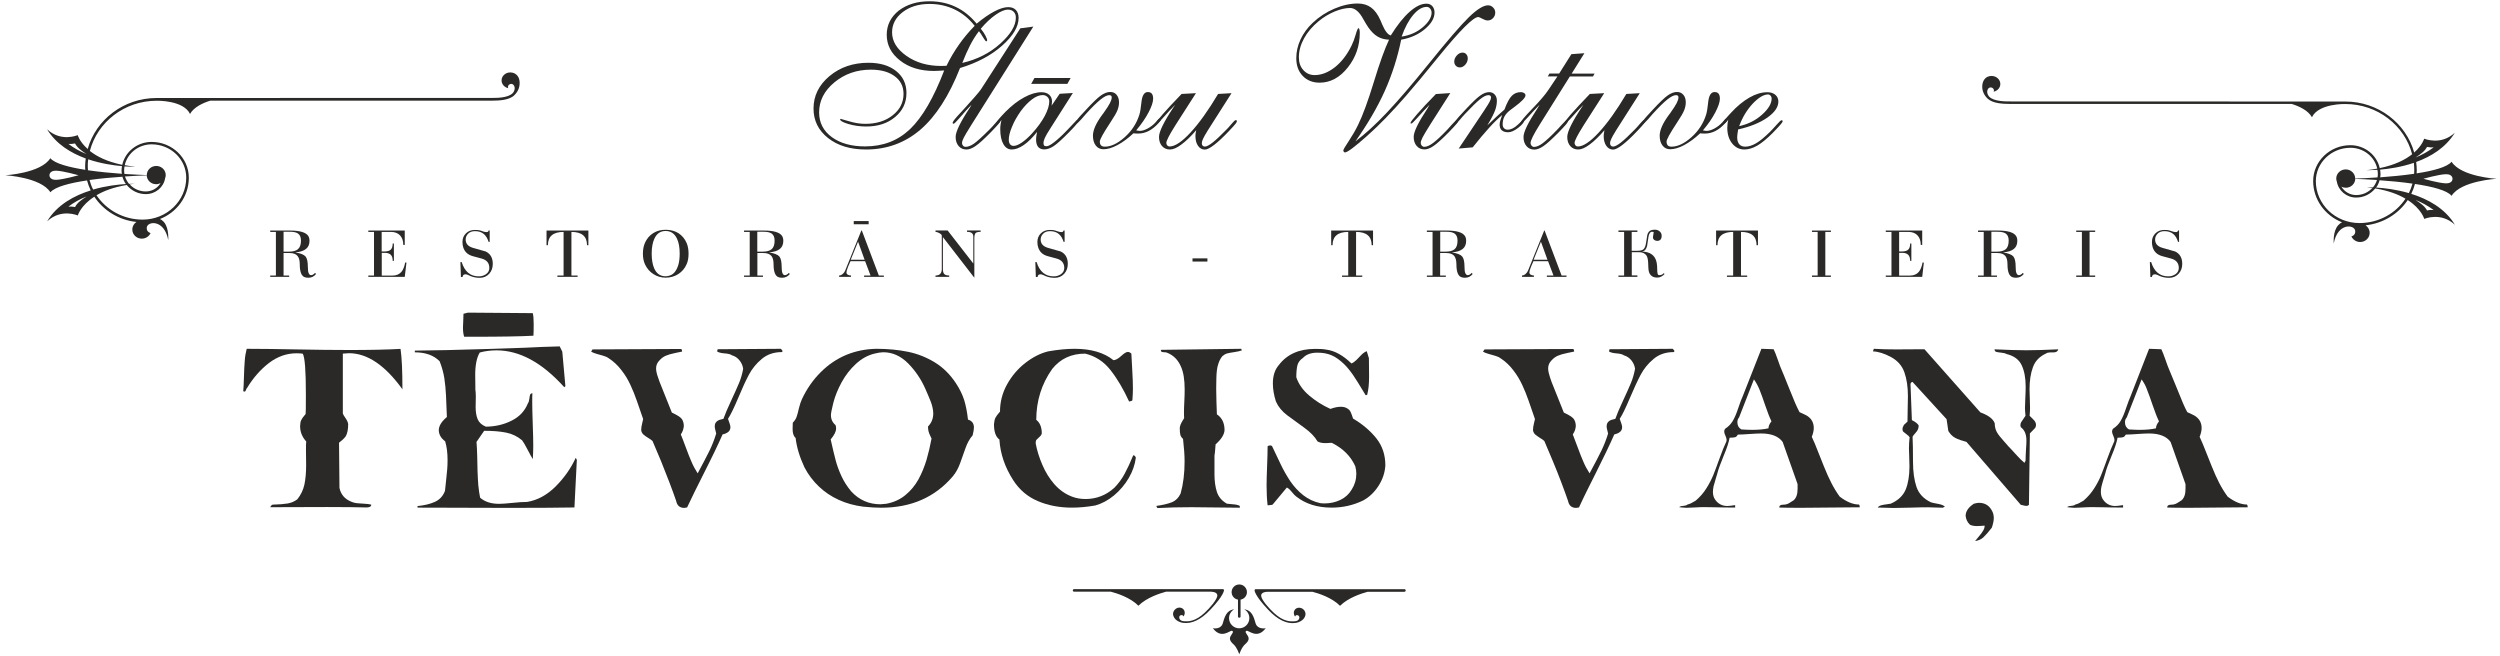 <svg width="286" height="75" viewBox="0 0 286 75" fill="none" xmlns="http://www.w3.org/2000/svg">
<path d="M32.44 31.518H33.081V31.676H30.913V31.518H31.563V26.532H30.913V26.375H33.189C34.322 26.375 35.022 26.591 35.278 27.015C35.367 27.163 35.406 27.34 35.406 27.567C35.406 28.355 34.864 28.789 33.8 28.867V28.877C34.391 28.976 34.776 29.134 34.953 29.34C35.13 29.547 35.219 29.951 35.219 30.552C35.219 30.887 35.249 31.124 35.318 31.262C35.377 31.4 35.465 31.479 35.584 31.479C35.731 31.479 35.889 31.39 36.037 31.222L36.155 31.341C35.928 31.636 35.633 31.774 35.278 31.774C35.111 31.774 34.973 31.755 34.845 31.705C34.48 31.567 34.293 31.084 34.293 30.237C34.293 29.813 34.214 29.488 34.037 29.281C33.859 29.064 33.554 28.946 33.14 28.946H32.44V31.518ZM32.44 28.789H33.051C33.514 28.789 33.859 28.7 34.076 28.513C34.312 28.316 34.431 27.981 34.431 27.527C34.431 27.133 34.312 26.857 34.066 26.7C33.869 26.572 33.564 26.512 33.15 26.512H32.44V28.789Z" fill="#2A2928"/>
<path d="M42.786 31.518V26.532H42.136V26.375H46.304V28.02H46.136C46.136 27.567 46.018 27.202 45.772 26.936C45.525 26.67 45.18 26.532 44.737 26.532H43.663V28.769H43.978C44.303 28.769 44.55 28.7 44.698 28.562C44.845 28.424 44.924 28.188 44.924 27.862H45.062V29.843H44.924C44.934 29.232 44.639 28.927 44.047 28.927H43.673V31.528H44.895C45.348 31.528 45.683 31.38 45.929 31.094C46.117 30.868 46.264 30.513 46.353 30.03H46.501L46.304 31.676H42.136V31.518H42.786Z" fill="#2A2928"/>
<path d="M52.729 31.676L52.669 29.982H52.817C53.152 31.065 53.803 31.617 54.778 31.617C55.093 31.617 55.359 31.529 55.596 31.371C55.852 31.193 55.98 30.947 55.98 30.651C55.98 30.09 55.675 29.725 55.064 29.568L54.078 29.302C53.507 29.144 53.142 28.799 52.985 28.267C52.935 28.099 52.906 27.902 52.906 27.676C52.906 27.282 53.044 26.947 53.31 26.69C53.576 26.434 53.911 26.306 54.315 26.306C54.551 26.306 54.729 26.316 54.847 26.346C54.906 26.355 55.044 26.395 55.251 26.474C55.399 26.533 55.547 26.552 55.685 26.552C55.803 26.552 55.872 26.493 55.901 26.365H56.02V27.666H55.892C55.645 26.848 55.133 26.444 54.344 26.444C54 26.444 53.734 26.543 53.546 26.74C53.359 26.937 53.27 27.154 53.27 27.4C53.27 27.863 53.536 28.178 54.078 28.346C54.571 28.484 55.064 28.632 55.566 28.77C56.108 29.035 56.374 29.509 56.374 30.188C56.374 30.642 56.236 31.016 55.97 31.312C55.685 31.627 55.32 31.785 54.877 31.785C54.502 31.785 54.147 31.716 53.812 31.578C53.724 31.538 53.625 31.499 53.536 31.45C53.428 31.4 53.33 31.381 53.251 31.381C53.054 31.381 52.935 31.479 52.916 31.686H52.729V31.676Z" fill="#2A2928"/>
<path d="M64.474 31.518V26.532C63.282 26.532 62.681 27.035 62.681 28.05H62.523V26.375H67.312V28.05H67.154C67.154 27.035 66.563 26.532 65.371 26.532V31.518H66.08V31.676H63.764V31.518H64.474Z" fill="#2A2928"/>
<path d="M73.548 29.025C73.548 28.543 73.627 28.129 73.785 27.774C74.002 27.291 74.317 26.927 74.741 26.661C75.154 26.404 75.618 26.286 76.15 26.286C76.701 26.286 77.194 26.414 77.608 26.67C78.032 26.946 78.357 27.331 78.564 27.833C78.702 28.168 78.771 28.562 78.771 29.025C78.771 29.488 78.702 29.902 78.544 30.237C78.337 30.72 78.012 31.085 77.588 31.361C77.165 31.627 76.682 31.765 76.15 31.765C75.627 31.765 75.164 31.627 74.741 31.351C74.317 31.075 74.002 30.701 73.785 30.237C73.627 29.892 73.548 29.488 73.548 29.025ZM76.14 26.424C75.549 26.424 75.115 26.73 74.849 27.331C74.652 27.774 74.553 28.336 74.553 29.015C74.553 29.705 74.652 30.267 74.839 30.701C75.105 31.302 75.539 31.607 76.14 31.607C76.297 31.607 76.475 31.577 76.662 31.508C77.076 31.361 77.391 30.966 77.588 30.346C77.697 30.001 77.756 29.558 77.756 29.006C77.756 28.316 77.657 27.754 77.45 27.311C77.184 26.73 76.751 26.424 76.14 26.424Z" fill="#2A2928"/>
<path d="M86.644 31.518H87.284V31.676H85.117V31.518H85.767V26.532H85.117V26.375H87.393C88.526 26.375 89.226 26.591 89.482 27.015C89.57 27.163 89.61 27.34 89.61 27.567C89.61 28.355 89.078 28.789 88.004 28.867V28.877C88.595 28.976 88.979 29.134 89.157 29.34C89.334 29.547 89.423 29.951 89.423 30.552C89.423 30.887 89.452 31.124 89.521 31.262C89.58 31.4 89.669 31.479 89.787 31.479C89.935 31.479 90.093 31.39 90.24 31.222L90.359 31.341C90.122 31.636 89.837 31.774 89.482 31.774C89.314 31.774 89.176 31.755 89.048 31.705C88.684 31.567 88.496 31.084 88.496 30.237C88.496 29.813 88.418 29.488 88.25 29.281C88.063 29.064 87.767 28.946 87.344 28.946H86.644V31.518ZM86.644 28.789H87.245C87.708 28.789 88.053 28.7 88.27 28.513C88.506 28.316 88.615 27.981 88.615 27.527C88.615 27.133 88.496 26.857 88.25 26.7C88.053 26.572 87.748 26.512 87.334 26.512H86.634V28.789H86.644Z" fill="#2A2928"/>
<path d="M99.591 31.518L98.97 29.882H97.295C97.207 30.089 97.118 30.296 97.029 30.493C96.901 30.818 96.832 31.045 96.832 31.163C96.832 31.282 96.891 31.38 97.01 31.439C97.108 31.488 97.226 31.518 97.354 31.518V31.676H95.995V31.518C96.133 31.518 96.27 31.459 96.409 31.341C96.537 31.232 96.625 31.104 96.684 30.966L98.537 26.375H98.596L100.537 31.518H101.109V31.676H98.852V31.518H99.591ZM98.911 29.715L98.162 27.646L97.325 29.715H98.911Z" fill="#2A2928"/>
<path d="M111.347 30.148V27.064C111.347 26.7 111.11 26.522 110.627 26.522V26.365H112.184V26.522C111.889 26.522 111.692 26.572 111.603 26.67C111.514 26.769 111.465 26.966 111.465 27.261V31.764H111.455L107.868 27.123V30.789C107.868 31.055 107.918 31.242 108.026 31.351C108.134 31.459 108.322 31.518 108.588 31.518V31.676H107.021V31.518C107.494 31.518 107.74 31.272 107.74 30.789V26.956C107.74 26.867 107.642 26.769 107.445 26.66C107.267 26.572 107.129 26.522 107.021 26.522V26.365H108.41L111.347 30.148Z" fill="#2A2928"/>
<path d="M118.5 31.676L118.441 29.982H118.589C118.924 31.065 119.574 31.617 120.55 31.617C120.865 31.617 121.131 31.529 121.367 31.371C121.624 31.193 121.752 30.947 121.752 30.651C121.752 30.09 121.446 29.725 120.835 29.568L119.85 29.302C119.278 29.144 118.914 28.799 118.756 28.267C118.707 28.099 118.677 27.902 118.677 27.676C118.677 27.282 118.815 26.947 119.081 26.69C119.347 26.434 119.682 26.306 120.086 26.306C120.323 26.306 120.5 26.316 120.619 26.346C120.678 26.355 120.806 26.395 121.023 26.474C121.17 26.533 121.318 26.552 121.456 26.552C121.574 26.552 121.643 26.493 121.673 26.365H121.791V27.666H121.673C121.426 26.848 120.914 26.444 120.126 26.444C119.781 26.444 119.515 26.543 119.328 26.74C119.141 26.937 119.052 27.154 119.052 27.4C119.052 27.863 119.318 28.178 119.86 28.346C120.352 28.484 120.845 28.632 121.348 28.77C121.89 29.035 122.156 29.509 122.156 30.188C122.156 30.642 122.018 31.016 121.752 31.312C121.466 31.627 121.101 31.785 120.658 31.785C120.284 31.785 119.929 31.716 119.594 31.578C119.505 31.538 119.407 31.499 119.318 31.45C119.209 31.4 119.111 31.381 119.032 31.381C118.835 31.381 118.717 31.479 118.697 31.686H118.5V31.676Z" fill="#2A2928"/>
<path d="M136.423 29.922V29.558H138.128V29.922H136.423Z" fill="#2A2928"/>
<path d="M154.238 31.518V26.532C153.046 26.532 152.445 27.035 152.445 28.05H152.287V26.375H157.076V28.05H156.918C156.918 27.035 156.327 26.532 155.135 26.532V31.518H155.844V31.676H153.529V31.518H154.238Z" fill="#2A2928"/>
<path d="M164.762 31.518H165.402V31.676H163.234V31.518H163.885V26.532H163.234V26.375H165.511C166.644 26.375 167.343 26.591 167.599 27.015C167.688 27.163 167.728 27.34 167.728 27.567C167.728 28.355 167.195 28.789 166.121 28.867V28.877C166.713 28.976 167.097 29.134 167.274 29.34C167.452 29.547 167.54 29.951 167.54 30.552C167.54 30.887 167.57 31.124 167.639 31.262C167.708 31.4 167.797 31.479 167.905 31.479C168.053 31.479 168.21 31.39 168.358 31.222L168.476 31.341C168.24 31.636 167.954 31.774 167.599 31.774C167.432 31.774 167.294 31.755 167.166 31.705C166.801 31.567 166.614 31.084 166.614 30.237C166.614 29.813 166.525 29.488 166.368 29.281C166.181 29.064 165.885 28.946 165.461 28.946H164.752V31.518H164.762ZM164.762 28.789H165.373C165.836 28.789 166.181 28.7 166.397 28.513C166.634 28.316 166.742 27.981 166.742 27.527C166.742 27.133 166.624 26.857 166.378 26.7C166.181 26.572 165.875 26.512 165.461 26.512H164.762V28.789Z" fill="#2A2928"/>
<path d="M177.719 31.518L177.098 29.882H175.423C175.335 30.089 175.246 30.296 175.157 30.493C175.029 30.818 174.96 31.045 174.96 31.163C174.96 31.282 175.019 31.38 175.138 31.439C175.236 31.488 175.354 31.518 175.482 31.518V31.676H174.113V31.518C174.251 31.518 174.389 31.459 174.527 31.341C174.655 31.232 174.743 31.104 174.803 30.966L176.655 26.375H176.704L178.645 31.518H179.207V31.676H176.96V31.518H177.719ZM177.029 29.715L176.281 27.646L175.443 29.715H177.029Z" fill="#2A2928"/>
<path d="M186.666 26.533V28.691H187.277C187.662 28.691 187.918 28.622 188.046 28.483C188.174 28.346 188.263 28.099 188.312 27.754C188.381 27.242 188.43 26.946 188.45 26.877C188.529 26.582 188.686 26.395 188.923 26.326C189.021 26.296 189.159 26.276 189.337 26.276C189.544 26.276 189.711 26.345 189.869 26.473C190.017 26.602 190.095 26.769 190.095 26.976C190.095 27.36 189.918 27.557 189.573 27.557C189.455 27.557 189.346 27.518 189.248 27.449C189.149 27.37 189.1 27.281 189.1 27.163C189.1 27.094 189.11 26.996 189.14 26.868C189.169 26.73 189.179 26.631 189.179 26.572C189.179 26.533 189.12 26.513 189.002 26.513C188.795 26.513 188.657 26.7 188.588 27.075C188.539 27.429 188.489 27.774 188.43 28.129C188.332 28.513 188.154 28.73 187.888 28.759V28.779C188.755 28.819 189.287 29.183 189.484 29.883C189.534 30.04 189.553 30.228 189.573 30.464C189.583 30.661 189.593 30.868 189.593 31.055C189.603 31.124 189.613 31.213 189.632 31.331C189.672 31.43 189.731 31.479 189.819 31.479C190.036 31.479 190.214 31.4 190.322 31.252L190.43 31.351C190.164 31.617 189.898 31.755 189.613 31.755C189.356 31.755 189.149 31.706 189.002 31.607C188.775 31.459 188.647 31.233 188.598 30.917C188.578 30.848 188.568 30.553 188.548 30.03C188.529 29.676 188.47 29.41 188.361 29.242C188.194 28.986 187.898 28.848 187.504 28.848H186.676V31.509H187.317V31.676H185.149V31.518H185.799V26.533H185.149V26.365H187.317V26.533H186.666Z" fill="#2A2928"/>
<path d="M198.273 31.518V26.532C197.081 26.532 196.48 27.035 196.48 28.05H196.322V26.375H201.111V28.05H200.953C200.953 27.035 200.362 26.532 199.17 26.532V31.518H199.879V31.676H197.564V31.518H198.273Z" fill="#2A2928"/>
<path d="M207.939 31.518V26.532H207.289V26.375H209.457V26.532H208.816V31.518H209.457V31.676H207.289V31.518H207.939Z" fill="#2A2928"/>
<path d="M216.384 31.518V26.532H215.734V26.375H219.902V28.02H219.734C219.734 27.567 219.616 27.202 219.37 26.936C219.123 26.67 218.779 26.532 218.335 26.532H217.261V28.769H217.576C217.911 28.769 218.148 28.7 218.296 28.562C218.444 28.424 218.522 28.188 218.522 27.862H218.66V29.843H218.522C218.522 29.232 218.237 28.927 217.645 28.927H217.261V31.528H218.493C218.936 31.528 219.281 31.38 219.518 31.094C219.705 30.868 219.853 30.513 219.941 30.03H220.089L219.902 31.676H215.734V31.518H216.384Z" fill="#2A2928"/>
<path d="M227.814 31.518H228.454V31.676H226.287V31.518H226.937V26.532H226.287V26.375H228.563C229.696 26.375 230.396 26.591 230.652 27.015C230.74 27.163 230.78 27.34 230.78 27.567C230.78 28.355 230.248 28.789 229.174 28.867V28.877C229.765 28.976 230.149 29.134 230.327 29.34C230.504 29.547 230.593 29.951 230.593 30.552C230.593 30.887 230.622 31.124 230.691 31.262C230.75 31.4 230.839 31.479 230.957 31.479C231.105 31.479 231.263 31.39 231.41 31.222L231.519 31.341C231.282 31.636 230.997 31.774 230.642 31.774C230.474 31.774 230.336 31.755 230.208 31.705C229.844 31.567 229.656 31.084 229.656 30.237C229.656 29.813 229.578 29.488 229.41 29.281C229.223 29.064 228.927 28.946 228.504 28.946H227.804V31.518H227.814ZM227.814 28.789H228.425C228.888 28.789 229.233 28.7 229.45 28.513C229.686 28.316 229.794 27.981 229.794 27.527C229.794 27.133 229.676 26.857 229.43 26.7C229.233 26.572 228.927 26.512 228.513 26.512H227.814V28.789Z" fill="#2A2928"/>
<path d="M238.169 31.518V26.532H237.519V26.375H239.687V26.532H239.046V31.518H239.687V31.676H237.519V31.518H238.169Z" fill="#2A2928"/>
<path d="M246.003 31.676L245.944 29.982H246.092C246.427 31.065 247.077 31.617 248.053 31.617C248.368 31.617 248.634 31.529 248.871 31.371C249.127 31.193 249.255 30.947 249.255 30.651C249.255 30.09 248.95 29.725 248.339 29.568L247.353 29.302C246.782 29.144 246.417 28.799 246.26 28.267C246.21 28.099 246.181 27.902 246.181 27.676C246.181 27.282 246.319 26.947 246.585 26.69C246.851 26.434 247.186 26.306 247.58 26.306C247.816 26.306 247.994 26.316 248.112 26.346C248.171 26.355 248.299 26.395 248.516 26.474C248.664 26.533 248.812 26.552 248.95 26.552C249.068 26.552 249.137 26.493 249.166 26.365H249.285V27.666H249.166C248.92 26.848 248.408 26.444 247.619 26.444C247.275 26.444 247.009 26.543 246.821 26.74C246.634 26.937 246.545 27.154 246.545 27.4C246.545 27.863 246.811 28.178 247.353 28.346C247.846 28.484 248.339 28.632 248.841 28.77C249.383 29.035 249.649 29.509 249.649 30.188C249.649 30.642 249.511 31.016 249.235 31.312C248.95 31.627 248.585 31.785 248.142 31.785C247.767 31.785 247.413 31.716 247.077 31.578C246.989 31.538 246.89 31.499 246.802 31.45C246.693 31.4 246.595 31.381 246.516 31.381C246.319 31.381 246.201 31.479 246.181 31.686H246.003V31.676Z" fill="#2A2928"/>
<path d="M28.223 39.903C29.199 39.903 30.085 39.913 30.903 39.923C31.721 39.933 32.706 39.953 33.849 39.972C35.002 39.992 36.067 40.012 37.052 40.022C38.037 40.031 39.013 40.041 39.998 40.041C42.294 40.041 44.235 40.002 45.821 39.913C45.969 40.898 46.038 42.436 46.038 44.534C44.058 41.785 42.018 40.406 39.919 40.406C39.781 40.406 39.555 40.426 39.22 40.455V47.303C39.249 47.402 39.348 47.589 39.535 47.845C39.712 48.101 39.811 48.328 39.831 48.525C39.831 49.116 39.742 49.579 39.555 49.904C39.456 50.042 39.328 50.19 39.17 50.328C39.013 50.466 38.885 50.575 38.786 50.644L38.835 55.817C38.993 56.575 39.446 57.097 40.185 57.393C40.353 57.472 40.53 57.521 40.717 57.551C40.905 57.571 41.19 57.6 41.594 57.62C41.989 57.639 42.284 57.679 42.471 57.728C42.471 57.945 42.284 58.053 41.919 58.053C40.914 58.024 39.427 58.004 37.446 58.004C36.707 58.004 35.613 58.014 34.155 58.014C32.697 58.024 31.623 58.024 30.923 58.024C31.002 57.827 31.11 57.728 31.248 57.728C31.938 57.708 32.49 57.669 32.894 57.6C33.308 57.531 33.682 57.373 34.017 57.117C34.421 56.615 34.687 56.053 34.825 55.432C34.953 54.812 35.022 54.082 35.022 53.245C35.022 53.038 35.022 52.733 35.012 52.319C35.002 51.905 35.002 51.599 35.002 51.402C35.002 50.998 35.012 50.703 35.032 50.506C34.559 49.983 34.332 49.402 34.332 48.752C34.342 48.446 34.382 48.22 34.46 48.062C34.529 47.904 34.697 47.668 34.963 47.362C34.983 47.362 34.992 46.604 34.992 45.086C34.992 42.406 34.874 40.869 34.638 40.465C34.47 40.435 34.234 40.416 33.919 40.416C32.785 40.416 31.741 40.79 30.765 41.529C29.8 42.278 28.962 43.224 28.263 44.387C28.203 44.426 28.184 44.485 28.164 44.554C28.144 44.623 28.115 44.682 28.085 44.731C28.056 44.771 28.016 44.8 27.957 44.8C27.908 44.8 27.869 44.781 27.829 44.751C27.859 44.397 27.888 43.855 27.908 43.125C27.928 42.396 27.957 41.785 27.997 41.312C28.026 40.82 28.105 40.357 28.223 39.903Z" fill="#2A2928"/>
<path d="M64.031 39.627L64.326 40.228L64.681 44.179L64.553 44.297C62.02 41.479 59.439 40.08 56.808 40.08C56.138 40.08 55.497 40.159 54.886 40.327C54.542 40.888 54.364 41.745 54.364 42.908C54.364 43.017 54.364 43.243 54.374 43.598C54.384 43.953 54.384 44.278 54.384 44.583C54.413 44.751 54.433 45.007 54.433 45.362C54.433 45.5 54.433 45.697 54.423 45.963C54.413 46.229 54.413 46.426 54.413 46.564C54.413 47.135 54.492 47.598 54.65 47.973C54.808 48.337 55.123 48.623 55.586 48.81C56.66 48.8 57.636 48.574 58.532 48.121C59.429 47.677 60.05 47.007 60.404 46.111C60.483 46.022 60.523 45.874 60.552 45.647C60.582 45.421 60.611 45.263 60.641 45.165C60.68 45.066 60.759 45.007 60.907 44.987C60.887 45.214 60.887 45.569 60.887 46.032C60.887 46.574 60.907 47.401 60.946 48.525C60.986 49.648 61.005 50.485 61.005 51.027C61.005 51.392 60.986 51.894 60.956 52.525C60.828 52.328 60.631 51.973 60.365 51.461C60.099 50.949 59.892 50.584 59.734 50.377C59.202 49.924 58.591 49.628 57.902 49.49C57.212 49.352 56.374 49.283 55.389 49.283L54.512 50.554C54.551 51.057 54.581 51.589 54.591 52.151C54.601 52.712 54.62 53.284 54.63 53.875C54.65 54.466 54.68 55.008 54.719 55.52C54.768 56.033 54.837 56.496 54.926 56.939C55.458 57.403 56.177 57.639 57.103 57.639C57.419 57.639 57.921 57.6 58.611 57.531C59.301 57.452 59.862 57.422 60.296 57.422C61.488 57.225 62.572 56.634 63.548 55.668C64.523 54.693 65.302 53.599 65.863 52.377L65.991 52.604L65.715 58.053C64.08 58.082 61.656 58.102 58.444 58.102C56.857 58.102 55.576 58.102 54.581 58.092C53.586 58.092 52.6 58.082 51.605 58.082C50.62 58.082 49.339 58.072 47.763 58.072V57.895C48.541 57.816 49.211 57.659 49.753 57.412C50.295 57.166 50.689 56.742 50.906 56.151C50.935 55.846 50.975 55.442 51.034 54.959C51.093 54.476 51.132 54.042 51.162 53.678C51.191 53.313 51.201 52.959 51.201 52.633C51.201 51.816 51.113 51.096 50.925 50.485C50.462 50.141 50.216 49.727 50.196 49.234C50.196 48.731 50.502 48.229 51.123 47.707C51.083 46.79 51.053 45.982 51.024 45.273C50.994 44.563 50.925 43.884 50.827 43.233C50.718 42.583 50.541 41.952 50.295 41.332C49.635 40.652 48.689 40.307 47.457 40.307V40.11C48.659 40.1 49.881 40.08 51.123 40.051C52.374 40.021 53.812 39.982 55.468 39.932C57.113 39.883 58.611 39.834 59.941 39.785C61.321 39.706 62.671 39.666 64.031 39.627Z" fill="#2A2928"/>
<path d="M67.784 39.972L77.933 39.923C78.002 39.992 78.032 40.09 78.032 40.219C78.002 40.228 77.756 40.278 77.273 40.376C76.79 40.475 76.416 40.583 76.15 40.701C75.884 40.82 75.647 40.997 75.43 41.243C75.184 41.49 75.056 41.795 75.056 42.15C75.056 42.288 75.076 42.455 75.115 42.623C75.154 42.8 75.204 42.978 75.273 43.155C75.332 43.332 75.401 43.52 75.46 43.697L76.859 47.195C77.056 47.293 77.243 47.392 77.411 47.481C77.588 47.569 77.736 47.678 77.874 47.796C78.002 47.914 78.101 48.072 78.16 48.269C78.209 48.417 78.229 48.574 78.229 48.742C78.199 49.087 78.091 49.402 77.884 49.698C78.022 50.033 78.219 50.535 78.465 51.205C78.712 51.875 78.928 52.427 79.125 52.87C79.313 53.314 79.549 53.737 79.815 54.151C80.446 52.969 80.909 52.092 81.185 51.52C81.461 50.949 81.717 50.309 81.934 49.599C81.934 49.56 81.904 49.432 81.845 49.234C81.786 49.037 81.766 48.88 81.766 48.771C81.766 48.594 81.805 48.456 81.884 48.348C81.983 48.2 82.131 48.101 82.318 48.032C82.505 47.973 82.653 47.934 82.761 47.914C82.939 47.402 83.234 46.712 83.638 45.845C84.042 44.978 84.348 44.298 84.555 43.795C84.761 43.293 84.919 42.761 85.018 42.199C84.978 41.854 84.84 41.529 84.604 41.233C84.367 40.938 84.082 40.741 83.747 40.652C83.589 40.534 83.303 40.455 82.889 40.426C82.475 40.396 82.19 40.317 82.032 40.199L82.101 39.953L89.324 39.903C89.452 40.031 89.521 40.11 89.521 40.15C89.521 40.209 89.501 40.248 89.452 40.278C88.545 40.278 87.777 40.534 87.156 41.056C86.535 41.569 86.043 42.17 85.678 42.859C85.313 43.539 84.9 44.446 84.427 45.579C83.954 46.702 83.569 47.481 83.284 47.914C83.471 48.397 83.559 48.712 83.559 48.87C83.559 49.294 83.264 49.56 82.663 49.698C82.377 50.348 82.072 50.998 81.756 51.658C81.441 52.319 81.027 53.136 80.534 54.122C80.042 55.107 79.687 55.807 79.48 56.23C79.273 56.654 78.978 57.255 78.603 58.053C78.445 58.083 78.337 58.103 78.278 58.103C77.766 58.103 77.46 57.837 77.352 57.304C77.125 56.654 76.869 55.935 76.573 55.166C76.278 54.398 75.962 53.6 75.627 52.762C75.283 51.934 74.957 51.166 74.652 50.456C74.534 50.338 74.366 50.22 74.13 50.082C73.903 49.944 73.726 49.816 73.598 49.698C73.469 49.579 73.391 49.422 73.351 49.225C73.351 48.978 73.391 48.722 73.46 48.446C73.529 48.18 73.568 48.013 73.578 47.944C73.312 47.185 73.075 46.485 72.859 45.865C72.642 45.234 72.395 44.623 72.12 44.032C71.844 43.441 71.509 42.869 71.085 42.337C70.671 41.795 70.188 41.342 69.627 40.977C69.469 40.859 69.262 40.77 69.026 40.701C68.789 40.633 68.533 40.554 68.267 40.485C68.001 40.406 67.784 40.327 67.626 40.228L67.784 39.972Z" fill="#2A2928"/>
<path d="M100.272 39.903C101.572 39.903 102.784 40.022 103.888 40.248C104.991 40.475 106.016 40.889 106.962 41.47C107.908 42.051 108.706 42.849 109.366 43.855C109.8 44.515 110.115 45.165 110.312 45.796C110.499 46.426 110.647 47.165 110.736 48.003C111.189 48.131 111.416 48.436 111.416 48.909C111.416 49.126 111.366 49.422 111.268 49.806C110.933 50.19 110.667 50.663 110.46 51.245C110.253 51.826 110.046 52.407 109.839 52.989C109.632 53.57 109.347 54.082 108.992 54.506C106.952 56.891 104.233 58.083 100.823 58.083C100.242 58.083 99.552 58.043 98.774 57.965C97.759 57.837 96.813 57.58 95.956 57.186C95.089 56.792 94.33 56.28 93.67 55.649C93.01 55.019 92.458 54.289 92.024 53.452C91.472 52.269 91.137 51.156 91.019 50.102C90.783 49.904 90.674 49.56 90.674 49.077C90.674 48.988 90.674 48.86 90.684 48.702C90.694 48.545 90.694 48.426 90.694 48.358C90.901 48.141 91.049 47.924 91.128 47.697C91.206 47.481 91.295 47.155 91.394 46.712C91.502 46.269 91.62 45.924 91.748 45.648C92.31 44.456 93.029 43.431 93.896 42.574C94.763 41.706 95.729 41.056 96.803 40.603C97.877 40.16 99.03 39.923 100.272 39.903ZM100.074 40.445C99.276 40.633 98.557 41.036 97.907 41.638C97.256 42.239 96.715 42.938 96.281 43.736C95.847 44.534 95.532 45.313 95.335 46.072C95.158 46.791 95.059 47.264 95.059 47.49C95.059 47.954 95.236 48.338 95.581 48.624C95.631 48.742 95.65 48.88 95.65 49.018C95.65 49.363 95.443 49.776 95.029 50.269C95.266 51.333 95.463 52.141 95.611 52.703C95.759 53.255 95.975 53.846 96.261 54.467C96.547 55.087 96.921 55.669 97.375 56.211C98.281 57.196 99.395 57.689 100.725 57.689C100.833 57.689 101.06 57.669 101.395 57.63C102.242 57.472 102.971 57.137 103.582 56.634C104.193 56.132 104.686 55.531 105.07 54.841C105.445 54.151 105.75 53.412 105.987 52.634C106.213 51.855 106.41 51.028 106.568 50.171C106.509 50.042 106.44 49.914 106.381 49.767C106.312 49.629 106.262 49.481 106.223 49.333C106.184 49.185 106.164 48.998 106.164 48.791C106.568 48.377 106.765 47.875 106.765 47.293C106.765 47.087 106.735 46.87 106.686 46.643C106.637 46.407 106.568 46.19 106.489 45.973C106.41 45.756 106.322 45.539 106.223 45.323C106.124 45.106 106.016 44.84 105.878 44.525C105.405 43.431 104.745 42.446 103.907 41.588C103.06 40.731 102.104 40.297 101.04 40.297C100.744 40.307 100.419 40.357 100.074 40.445Z" fill="#2A2928"/>
<path d="M119.899 40.199C121.013 40.002 122.018 39.903 122.924 39.903C124.826 39.903 126.304 40.337 127.378 41.204C127.615 41.204 127.91 41.046 128.255 40.731C128.6 40.416 128.856 40.258 129.024 40.258C129.162 40.258 129.29 40.327 129.428 40.455C129.437 40.721 129.467 41.322 129.526 42.258C129.585 43.194 129.605 43.933 129.605 44.485C129.605 44.84 129.585 45.273 129.546 45.786C129.497 45.855 129.378 45.904 129.171 45.934C128.501 44.485 127.792 43.283 127.023 42.317C126.265 41.352 125.299 40.731 124.146 40.455C122.56 40.455 121.308 41.036 120.372 42.209C119.16 43.914 118.549 45.855 118.549 48.032C118.973 48.358 119.18 48.88 119.18 49.579C119.16 49.708 119.072 49.845 118.904 49.993C118.737 50.141 118.628 50.249 118.569 50.318C118.51 50.387 118.48 50.515 118.48 50.712C118.628 51.52 118.884 52.338 119.239 53.166C119.594 53.994 120.047 54.743 120.619 55.393C121.19 56.043 121.86 56.516 122.629 56.812C123.082 56.989 123.604 57.088 124.176 57.088C125.437 57.088 126.55 56.654 127.496 55.787C127.979 55.285 128.363 54.752 128.669 54.181C128.974 53.619 129.3 52.92 129.644 52.082C129.772 52.082 129.871 52.171 129.94 52.358C129.841 53.146 129.575 53.925 129.132 54.683C128.689 55.442 128.127 56.102 127.447 56.674C126.767 57.236 126.048 57.62 125.299 57.827C124.343 57.994 123.456 58.073 122.629 58.073C121.2 58.073 119.899 57.827 118.727 57.324C117.554 56.831 116.608 56.023 115.909 54.93C114.953 53.442 114.431 51.895 114.332 50.279C113.918 49.983 113.711 49.402 113.711 48.525C113.741 48.22 113.79 47.973 113.869 47.806C113.958 47.628 114.135 47.392 114.401 47.087C114.401 45.993 114.667 44.948 115.209 43.973C115.751 42.997 116.451 42.179 117.298 41.519C118.165 40.849 119.022 40.416 119.899 40.199Z" fill="#2A2928"/>
<path d="M141.99 39.903L142.069 40.081C141.872 40.16 141.596 40.219 141.222 40.278C140.857 40.327 140.581 40.386 140.384 40.435C140.197 40.485 140.01 40.593 139.832 40.751C139.645 40.987 139.507 41.243 139.409 41.519C139.31 41.795 139.241 42.081 139.212 42.367C139.172 42.662 139.162 42.968 139.152 43.283C139.143 43.598 139.143 43.992 139.133 44.475C139.133 44.86 139.143 45.362 139.162 45.973C139.182 46.594 139.202 47.067 139.212 47.402C139.793 47.786 140.088 48.387 140.088 49.205C140.059 49.717 139.714 50.259 139.064 50.831C139.054 50.969 139.034 51.176 139.014 51.452C138.995 51.727 138.965 51.954 138.936 52.131V54.25C138.936 55.048 139.034 55.738 139.221 56.299C139.409 56.861 139.793 57.304 140.355 57.62C140.453 57.639 140.68 57.659 141.034 57.689C141.389 57.708 141.655 57.777 141.833 57.876V58.083C141.182 58.083 140.256 58.073 139.044 58.053C137.832 58.034 136.916 58.024 136.315 58.024C134.915 58.024 133.615 58.053 132.423 58.122C132.334 58.043 132.294 57.965 132.294 57.876C133.024 57.777 133.615 57.63 134.048 57.462C134.492 57.285 134.827 56.95 135.063 56.457C135.369 55.363 135.517 54.142 135.517 52.782C135.517 52.092 135.457 51.235 135.339 50.21C135.181 50.062 135.073 49.914 135.034 49.747C134.984 49.579 134.965 49.303 134.965 48.909C134.994 48.722 135.063 48.515 135.181 48.308C135.3 48.101 135.398 47.944 135.467 47.835C135.448 47.688 135.448 47.451 135.448 47.136C135.448 46.87 135.457 46.466 135.487 45.924C135.517 45.382 135.526 44.929 135.526 44.564C135.526 43.451 135.388 42.574 135.103 41.943C134.768 41.165 134.236 40.633 133.506 40.347C133.447 40.317 133.339 40.297 133.201 40.297C133.063 40.297 132.964 40.278 132.895 40.248C132.836 40.219 132.797 40.14 132.797 40.022C137.714 39.953 140.778 39.923 141.99 39.903Z" fill="#2A2928"/>
<path d="M151.755 40.001C152.701 40.129 153.647 40.651 154.603 41.578C154.79 41.509 154.987 41.371 155.184 41.174C155.381 40.967 155.568 40.77 155.755 40.583C155.943 40.395 156.14 40.257 156.356 40.178L156.603 40.977C156.603 41.184 156.603 41.529 156.613 42.011C156.623 42.494 156.623 42.859 156.623 43.095C156.623 43.923 156.554 44.622 156.396 45.194H156.219C155.982 44.8 155.686 44.317 155.332 43.736C154.977 43.154 154.632 42.652 154.277 42.218C153.933 41.785 153.519 41.4 153.065 41.065C152.612 40.73 152.11 40.514 151.568 40.415C151.292 40.366 151.006 40.346 150.701 40.346C149.981 40.346 149.43 40.543 149.055 40.947C148.72 41.174 148.513 41.45 148.424 41.785C148.346 42.12 148.296 42.573 148.296 43.154C148.553 43.923 149.035 44.622 149.765 45.243C150.494 45.864 151.302 46.376 152.198 46.78C152.652 46.613 153.046 46.534 153.391 46.534C153.676 46.534 153.903 46.593 154.09 46.702C154.287 46.81 154.425 46.948 154.504 47.115C154.583 47.283 154.681 47.539 154.79 47.884C155.874 48.524 156.76 49.283 157.45 50.14C158.14 51.007 158.485 52.042 158.485 53.244C158.436 54.062 158.179 54.831 157.716 55.56C157.253 56.289 156.672 56.85 155.962 57.245C154.839 57.796 153.627 58.072 152.336 58.072C150.71 58.072 149.361 57.649 148.287 56.801C148.149 56.703 147.981 56.525 147.764 56.259C147.548 55.993 147.37 55.836 147.213 55.776L145.587 57.727C145.528 57.757 145.419 57.777 145.262 57.787C145.104 57.796 145.015 57.806 145.015 57.806C144.936 57.156 144.897 56.407 144.897 55.53C144.897 55.047 144.917 54.318 144.956 53.333C144.996 52.347 145.015 51.589 145.015 51.057C145.084 50.988 145.173 50.958 145.291 50.958C145.39 50.958 145.468 50.978 145.518 51.027C145.813 51.668 146.148 52.347 146.493 53.077C146.838 53.806 147.222 54.466 147.626 55.077C148.04 55.678 148.523 56.2 149.095 56.653C149.666 57.097 150.307 57.402 151.036 57.56C151.154 57.58 151.331 57.59 151.558 57.59C152.198 57.59 152.799 57.452 153.351 57.185C153.903 56.919 154.337 56.516 154.642 55.993C154.987 55.451 155.164 54.85 155.164 54.19C155.164 53.934 155.125 53.648 155.046 53.343C154.534 52.2 153.647 51.303 152.366 50.663C152.228 50.663 152.09 50.663 151.942 50.682C151.794 50.692 151.676 50.692 151.597 50.692C151.233 50.692 150.937 50.623 150.72 50.495C150.415 49.953 149.903 49.431 149.203 48.928C148.503 48.426 147.853 47.953 147.262 47.51C146.671 47.066 146.237 46.544 145.971 45.943C145.735 45.214 145.616 44.524 145.616 43.864C145.616 42.987 145.843 42.287 146.296 41.765C147.232 40.533 148.612 39.913 150.444 39.913C150.947 39.903 151.381 39.932 151.755 40.001Z" fill="#2A2928"/>
<path d="M169.836 39.972L179.985 39.923C180.054 39.992 180.084 40.09 180.084 40.219C180.054 40.228 179.808 40.278 179.325 40.376C178.842 40.475 178.468 40.583 178.202 40.701C177.936 40.82 177.699 40.997 177.482 41.243C177.236 41.49 177.108 41.795 177.108 42.15C177.108 42.288 177.128 42.455 177.167 42.623C177.206 42.8 177.256 42.978 177.315 43.155C177.374 43.332 177.443 43.52 177.502 43.697L178.901 47.195C179.098 47.293 179.286 47.392 179.453 47.481C179.63 47.569 179.778 47.678 179.916 47.796C180.044 47.914 180.143 48.072 180.202 48.269C180.251 48.417 180.271 48.574 180.271 48.742C180.251 49.087 180.133 49.402 179.926 49.698C180.064 50.033 180.251 50.535 180.498 51.205C180.744 51.875 180.961 52.427 181.158 52.87C181.345 53.314 181.581 53.737 181.847 54.151C182.488 52.969 182.941 52.092 183.217 51.52C183.493 50.949 183.749 50.309 183.966 49.599C183.966 49.56 183.936 49.432 183.877 49.234C183.818 49.037 183.798 48.88 183.798 48.771C183.798 48.594 183.838 48.456 183.917 48.348C184.015 48.2 184.163 48.101 184.35 48.032C184.537 47.973 184.685 47.934 184.794 47.914C184.971 47.402 185.267 46.712 185.671 45.845C186.075 44.978 186.38 44.298 186.587 43.795C186.794 43.293 186.942 42.761 187.05 42.199C187.011 41.854 186.873 41.529 186.636 41.233C186.4 40.938 186.104 40.741 185.779 40.652C185.621 40.534 185.336 40.455 184.922 40.426C184.508 40.396 184.222 40.317 184.064 40.199L184.133 39.953L191.356 39.903C191.484 40.031 191.553 40.11 191.553 40.15C191.553 40.209 191.533 40.248 191.474 40.278C190.568 40.278 189.799 40.534 189.178 41.056C188.558 41.569 188.065 42.17 187.7 42.859C187.336 43.539 186.922 44.446 186.439 45.579C185.966 46.702 185.582 47.481 185.296 47.914C185.483 48.397 185.572 48.712 185.572 48.87C185.572 49.294 185.276 49.56 184.675 49.698C184.39 50.348 184.084 50.998 183.769 51.658C183.454 52.319 183.05 53.136 182.557 54.122C182.064 55.107 181.709 55.807 181.503 56.23C181.296 56.654 181 57.255 180.635 58.053C180.468 58.083 180.36 58.103 180.31 58.103C179.798 58.103 179.492 57.837 179.384 57.304C179.157 56.654 178.901 55.935 178.606 55.166C178.32 54.398 177.995 53.6 177.65 52.762C177.305 51.934 176.98 51.166 176.674 50.456C176.556 50.338 176.389 50.22 176.152 50.082C175.926 49.944 175.748 49.816 175.62 49.698C175.492 49.579 175.413 49.422 175.374 49.225C175.374 48.978 175.413 48.722 175.482 48.446C175.551 48.18 175.591 48.013 175.6 47.944C175.334 47.185 175.098 46.485 174.881 45.865C174.664 45.234 174.418 44.623 174.142 44.032C173.866 43.441 173.521 42.869 173.107 42.337C172.694 41.795 172.211 41.342 171.649 40.977C171.492 40.859 171.285 40.77 171.048 40.701C170.812 40.633 170.555 40.554 170.289 40.485C170.023 40.406 169.807 40.327 169.649 40.228L169.836 39.972Z" fill="#2A2928"/>
<path d="M201.505 39.903C201.811 39.903 202.106 39.913 202.402 39.933C202.697 39.953 202.865 39.953 202.904 39.953C203.032 40.219 203.2 40.623 203.387 41.174C203.574 41.716 203.712 42.091 203.801 42.278C203.939 42.593 204.195 43.204 204.55 44.111C204.914 45.017 205.19 45.677 205.368 46.111C205.555 46.535 205.722 46.889 205.87 47.155C205.949 47.195 206.067 47.244 206.225 47.313C206.383 47.382 206.521 47.451 206.649 47.52C206.777 47.589 206.895 47.678 207.023 47.796C207.151 47.914 207.25 48.042 207.319 48.19C207.437 48.426 207.496 48.693 207.496 48.968C207.496 49.264 207.417 49.599 207.269 49.974C207.506 50.476 207.723 50.988 207.92 51.511C208.127 52.033 208.373 52.654 208.659 53.363C208.944 54.082 209.23 54.703 209.506 55.245C209.782 55.787 210.097 56.309 210.462 56.812C211.25 57.413 211.979 57.718 212.669 57.718C212.708 57.748 212.728 57.807 212.738 57.886C212.748 57.974 212.758 58.024 212.768 58.034C212.048 58.034 210.945 58.043 209.447 58.063C207.949 58.083 206.826 58.093 206.067 58.093C204.934 58.093 204.097 58.083 203.545 58.063C203.545 57.846 203.693 57.738 203.988 57.738C204.185 57.738 204.343 57.708 204.471 57.659C204.599 57.61 204.737 57.531 204.885 57.423C205.033 57.324 205.141 57.255 205.19 57.236C205.496 56.969 205.644 56.536 205.644 55.935V55.383L203.939 50.565C203.476 49.914 202.648 49.589 201.466 49.589C201.16 49.589 200.737 49.609 200.185 49.648C199.633 49.688 199.17 49.717 198.815 49.717C198.726 49.875 198.628 49.974 198.51 50.013C198.391 50.052 198.175 50.072 197.869 50.072C197.781 50.575 197.554 51.274 197.179 52.161C196.815 53.048 196.569 53.718 196.46 54.171C196.44 54.26 196.381 54.467 196.273 54.792C196.174 55.127 196.096 55.403 196.036 55.62C195.987 55.836 195.958 56.063 195.958 56.289C195.958 56.694 196.086 57.038 196.332 57.314C196.667 57.699 197.091 57.886 197.603 57.886C197.741 57.886 198.037 57.856 198.5 57.787V58.063C197.603 58.063 196.864 58.053 196.303 58.034C196.125 58.034 195.908 58.034 195.633 58.024C195.357 58.014 195.13 58.014 194.953 58.014C194.677 58.014 194.322 58.024 193.879 58.053C193.435 58.073 193.12 58.093 192.923 58.093C192.785 58.083 192.647 58.073 192.509 58.063C192.361 58.053 192.233 58.043 192.105 58.024C192.174 57.935 192.322 57.886 192.548 57.876C192.775 57.856 192.933 57.817 193.031 57.728C193.297 57.649 193.465 57.58 193.514 57.541C193.563 57.502 193.721 57.413 193.987 57.275C194.48 56.851 194.894 56.378 195.209 55.866C195.534 55.353 195.79 54.851 195.997 54.358C196.194 53.876 196.431 53.225 196.716 52.437C197.002 51.639 197.258 51.018 197.475 50.555C197.505 50.506 197.524 50.427 197.524 50.309C197.524 50.19 197.475 50.042 197.386 49.845C197.298 49.648 197.248 49.491 197.248 49.382C197.248 49.264 197.278 49.156 197.347 49.057C197.731 48.811 198.027 48.505 198.244 48.131C198.46 47.757 198.667 47.264 198.874 46.633C199.081 46.012 199.249 45.579 199.367 45.333L201.505 39.903ZM200.648 43.401L198.953 47.747C198.815 47.904 198.756 48.092 198.756 48.298C198.756 48.673 198.904 48.949 199.209 49.126C199.672 49.156 200.086 49.175 200.441 49.175C201.18 49.175 201.811 49.116 202.313 48.998C202.313 48.752 202.431 48.486 202.658 48.2C202.461 47.806 202.224 47.205 201.949 46.397C201.673 45.589 201.456 44.978 201.288 44.574C201.121 44.16 200.914 43.776 200.648 43.401Z" fill="#2A2928"/>
<path d="M214.364 39.903C215.182 39.953 216.039 39.972 216.936 39.972C217.291 39.972 217.833 39.972 218.552 39.962C219.271 39.953 219.803 39.953 220.158 39.953L226.553 47.175C227.469 47.51 228.021 47.924 228.198 48.426C228.198 48.801 228.277 49.136 228.435 49.422C228.592 49.708 228.839 50.023 229.164 50.377C229.489 50.732 229.686 50.959 229.775 51.077C229.893 51.185 230.159 51.471 230.573 51.934C230.987 52.397 231.332 52.733 231.598 52.949L231.726 52.703C231.726 52.338 231.746 51.915 231.775 51.412C231.815 50.919 231.824 50.584 231.824 50.407C231.824 49.698 231.617 49.195 231.194 48.88C231.154 48.811 231.135 48.732 231.135 48.633C231.135 48.515 231.164 48.397 231.223 48.298C231.282 48.19 231.371 48.062 231.48 47.914C231.588 47.766 231.667 47.648 231.716 47.569C231.677 47.155 231.657 46.87 231.657 46.692C231.657 46.456 231.667 46.072 231.696 45.549C231.726 45.027 231.736 44.584 231.736 44.219C231.736 43.224 231.578 42.406 231.273 41.766C230.967 41.125 230.386 40.701 229.529 40.495C229.43 40.426 229.243 40.376 228.957 40.347C228.671 40.317 228.474 40.288 228.356 40.248C228.238 40.209 228.179 40.12 228.179 39.962C229.627 40.031 230.849 40.071 231.824 40.071C232.81 40.071 234.032 40.031 235.47 39.962C235.411 40.199 235.224 40.317 234.899 40.317H234.554C234.337 40.317 234.179 40.357 234.081 40.435C233.332 40.77 232.829 41.293 232.573 41.992C232.307 42.692 232.179 43.549 232.179 44.564C232.179 44.81 232.189 45.155 232.209 45.589C232.228 46.022 232.238 46.377 232.238 46.663C232.238 46.939 232.219 47.234 232.189 47.569C232.425 47.796 232.603 47.973 232.731 48.121C232.849 48.269 232.918 48.426 232.918 48.614C232.918 48.732 232.889 48.85 232.82 48.959L232.219 49.579L232.11 57.758C232.031 57.837 231.933 57.876 231.815 57.876C231.736 57.876 231.617 57.856 231.47 57.817C231.332 57.777 231.233 57.758 231.184 57.758L224.966 50.555C224.444 50.417 224.02 50.269 223.695 50.102C223.37 49.934 223.104 49.668 222.887 49.303L222.69 47.954L218.788 43.687C218.641 43.726 218.562 43.815 218.562 43.963L218.719 48.062C219.133 48.269 219.399 48.476 219.498 48.683C219.498 48.988 219.389 49.254 219.173 49.481C218.956 49.717 218.828 49.885 218.798 49.983C218.828 50.545 218.847 51.491 218.847 52.811C218.847 53.974 218.985 54.95 219.251 55.718C219.517 56.487 220.069 57.068 220.897 57.462C221.005 57.502 221.271 57.561 221.685 57.639C222.099 57.708 222.365 57.817 222.493 57.965L222.247 58.083C221.478 58.053 220.927 58.034 220.582 58.034C220.119 58.034 219.449 58.043 218.572 58.073C217.695 58.093 217.044 58.112 216.611 58.112C216.207 58.112 215.606 58.093 214.808 58.063C214.896 57.945 215.014 57.866 215.172 57.817C215.33 57.768 215.537 57.728 215.793 57.699C216.059 57.669 216.226 57.639 216.305 57.62C217.153 57.245 217.714 56.703 218.01 56.004C218.296 55.304 218.443 54.417 218.443 53.353C218.443 53.048 218.434 52.683 218.414 52.25C218.394 51.816 218.384 51.491 218.384 51.274C218.384 50.831 218.414 50.407 218.463 50.023C218.404 49.924 218.286 49.806 218.108 49.678C217.931 49.55 217.813 49.451 217.744 49.392C217.675 49.323 217.645 49.225 217.645 49.097C217.645 48.949 217.704 48.781 217.813 48.604L218.217 48.23C218.217 47.954 218.227 47.49 218.237 46.84C218.256 46.19 218.266 45.687 218.266 45.333C218.266 44.258 218.128 43.352 217.862 42.593C217.596 41.835 217.084 41.253 216.305 40.83C215.556 40.435 214.877 40.219 214.266 40.199L214.364 39.903Z" fill="#2A2928"/>
<path d="M245.855 39.903C246.161 39.903 246.457 39.913 246.752 39.933C247.048 39.953 247.215 39.953 247.255 39.953C247.383 40.219 247.55 40.623 247.737 41.174C247.925 41.716 248.063 42.091 248.151 42.278C248.289 42.593 248.536 43.204 248.91 44.111C249.275 45.017 249.55 45.677 249.728 46.111C249.915 46.535 250.073 46.889 250.23 47.155C250.309 47.195 250.437 47.244 250.585 47.313C250.743 47.382 250.881 47.451 251.009 47.52C251.137 47.589 251.255 47.678 251.383 47.796C251.511 47.914 251.61 48.042 251.689 48.19C251.807 48.426 251.866 48.693 251.866 48.968C251.866 49.264 251.787 49.599 251.639 49.974C251.866 50.476 252.093 50.988 252.29 51.511C252.497 52.033 252.743 52.654 253.029 53.363C253.314 54.082 253.6 54.703 253.876 55.245C254.152 55.787 254.477 56.309 254.842 56.812C255.63 57.413 256.359 57.718 257.049 57.718C257.088 57.748 257.108 57.807 257.118 57.886C257.128 57.974 257.138 58.024 257.147 58.034C256.428 58.034 255.325 58.043 253.827 58.063C252.329 58.083 251.206 58.093 250.447 58.093C249.314 58.093 248.476 58.083 247.925 58.063C247.925 57.846 248.072 57.738 248.368 57.738C248.565 57.738 248.723 57.708 248.851 57.659C248.979 57.61 249.117 57.531 249.275 57.423C249.422 57.324 249.531 57.255 249.57 57.236C249.876 56.969 250.023 56.536 250.023 55.935V55.383L248.319 50.565C247.856 49.914 247.028 49.589 245.846 49.589C245.54 49.589 245.116 49.609 244.565 49.648C244.013 49.688 243.55 49.717 243.195 49.717C243.106 49.875 243.008 49.974 242.89 50.013C242.771 50.052 242.555 50.072 242.249 50.072C242.16 50.575 241.934 51.274 241.559 52.161C241.195 53.048 240.948 53.718 240.84 54.171C240.82 54.26 240.761 54.467 240.653 54.792C240.544 55.127 240.475 55.403 240.416 55.62C240.357 55.836 240.338 56.063 240.338 56.289C240.338 56.694 240.466 57.038 240.712 57.314C241.047 57.699 241.471 57.886 241.983 57.886C242.121 57.886 242.417 57.856 242.88 57.787V58.063C241.983 58.063 241.254 58.053 240.682 58.034C240.505 58.034 240.278 58.034 240.012 58.024C239.736 58.014 239.52 58.014 239.332 58.014C239.057 58.014 238.702 58.024 238.258 58.053C237.815 58.073 237.5 58.093 237.303 58.093C237.165 58.083 237.027 58.073 236.889 58.063C236.741 58.053 236.613 58.043 236.485 58.024C236.554 57.935 236.702 57.886 236.928 57.876C237.155 57.856 237.313 57.817 237.401 57.728C237.677 57.649 237.835 57.58 237.884 57.541C237.933 57.502 238.091 57.413 238.357 57.275C238.85 56.851 239.254 56.378 239.579 55.866C239.904 55.353 240.17 54.851 240.367 54.358C240.564 53.876 240.801 53.225 241.086 52.437C241.372 51.639 241.628 51.018 241.845 50.555C241.875 50.506 241.894 50.427 241.894 50.309C241.894 50.19 241.845 50.042 241.756 49.845C241.668 49.648 241.618 49.491 241.618 49.382C241.618 49.264 241.658 49.156 241.717 49.057C242.101 48.811 242.407 48.505 242.614 48.131C242.83 47.757 243.037 47.264 243.244 46.633C243.461 46.012 243.619 45.579 243.737 45.333L245.855 39.903ZM244.998 43.401L243.303 47.747C243.165 47.904 243.096 48.092 243.096 48.298C243.096 48.673 243.244 48.949 243.55 49.126C244.013 49.156 244.427 49.175 244.772 49.175C245.511 49.175 246.141 49.116 246.644 48.998C246.644 48.752 246.762 48.486 246.989 48.2C246.792 47.806 246.555 47.205 246.279 46.397C246.003 45.589 245.786 44.978 245.619 44.574C245.481 44.16 245.264 43.776 244.998 43.401Z" fill="#2A2928"/>
<path d="M225.823 57.62C226.089 57.551 226.286 57.522 226.394 57.522C227.114 57.522 227.626 57.866 227.941 58.546C228.04 58.763 228.089 59.009 228.089 59.275C228.089 59.571 228.01 59.936 227.863 60.369C227.498 60.842 227.173 61.207 226.917 61.453C226.661 61.699 226.325 61.847 225.951 61.896C225.981 61.847 226.119 61.69 226.345 61.414C226.582 61.138 226.759 60.911 226.867 60.714C226.986 60.527 227.045 60.33 227.045 60.133C226.956 60.133 226.818 60.142 226.621 60.162C226.424 60.182 226.276 60.182 226.168 60.182C225.853 60.182 225.586 60.133 225.37 60.034C225.074 59.758 224.907 59.413 224.867 59.009C224.877 58.487 225.192 58.024 225.823 57.62Z" fill="#2A2928"/>
<path d="M53.536 35.765L60.946 35.824C61.024 36.09 61.054 36.524 61.054 37.115C61.054 37.696 61.044 38.13 61.024 38.406C59.566 38.485 57.28 38.524 54.186 38.524H53.102C53.004 38.248 52.964 37.884 52.964 37.44C52.964 37.312 52.974 37.076 52.994 36.741C53.014 36.406 53.023 36.12 53.023 35.893L53.536 35.765Z" fill="#2A2928"/>
<path d="M97.669 25.656V25.291H99.374V25.656H97.669Z" fill="#2A2928"/>
<path d="M160.672 67.405H143.655C143.596 67.405 143.557 67.434 143.527 67.484C143.498 67.533 143.527 68.114 145.084 69.76C146.178 70.922 147.212 71.395 148.178 71.267C148.72 71.198 149.025 70.932 149.153 70.765C149.272 70.607 149.35 70.42 149.35 70.272C149.36 70.075 149.272 69.858 149.094 69.701C148.799 69.454 148.375 69.464 148.148 69.73C147.961 69.957 147.971 70.292 148.158 70.538C148.168 70.508 148.178 70.479 148.198 70.449C148.286 70.341 148.444 70.341 148.562 70.439C148.73 70.577 148.661 71.001 148.227 71.06C147.547 71.149 146.759 71.06 145.744 70.124C145.173 69.602 144.276 68.597 144.276 68.134C144.276 67.671 145.054 67.7 145.054 67.7H150.149C150.799 67.868 152.356 68.351 153.302 69.306C154.248 68.36 155.804 67.878 156.455 67.7H160.662C160.741 67.7 160.81 67.641 160.81 67.552C160.82 67.464 160.751 67.405 160.672 67.405ZM138.748 71.868C139.743 73.189 140.719 72.065 140.946 72.164C141.172 72.272 140.975 72.44 140.798 72.745C140.62 73.051 140.689 73.336 141.103 73.701C141.517 74.056 141.773 74.854 141.773 74.854C141.773 74.854 142.029 74.056 142.443 73.701C142.857 73.336 142.936 73.061 142.749 72.745C142.571 72.44 142.374 72.272 142.601 72.164C142.828 72.055 143.803 73.189 144.798 71.868C144.798 71.868 144.089 72.026 143.734 71.523C143.507 71.208 143.507 69.848 142.335 69.701C142.69 69.897 142.926 70.272 142.926 70.715C142.926 71.356 142.404 71.878 141.763 71.878C141.123 71.878 140.601 71.356 140.601 70.715C140.601 70.282 140.847 69.907 141.192 69.701C140.019 69.848 140.019 71.208 139.793 71.523C139.458 72.026 138.748 71.868 138.748 71.868ZM140.019 67.474C140 67.424 139.95 67.395 139.891 67.395H122.874C122.796 67.395 122.727 67.464 122.727 67.543C122.727 67.621 122.796 67.69 122.874 67.69H127.082C127.732 67.858 129.289 68.341 130.235 69.296C131.181 68.351 132.738 67.868 133.388 67.69H138.482C138.482 67.69 139.261 67.661 139.261 68.124C139.261 68.587 138.364 69.592 137.802 70.114C136.787 71.05 135.999 71.149 135.319 71.05C134.886 70.991 134.827 70.558 134.984 70.43C135.102 70.341 135.26 70.341 135.349 70.439C135.369 70.469 135.388 70.499 135.388 70.528C135.575 70.282 135.585 69.947 135.398 69.72C135.171 69.454 134.748 69.434 134.462 69.691C134.275 69.848 134.186 70.065 134.196 70.262C134.206 70.41 134.275 70.597 134.393 70.755C134.521 70.922 134.827 71.188 135.368 71.257C136.324 71.385 137.369 70.912 138.462 69.75C140.019 68.104 140.049 67.523 140.019 67.474ZM141.773 70.666C141.852 70.666 141.921 70.617 141.921 70.548V68.597C142.335 68.528 142.65 68.173 142.65 67.74C142.65 67.257 142.256 66.863 141.773 66.863C141.29 66.863 140.896 67.257 140.896 67.74C140.896 68.173 141.212 68.528 141.625 68.597V70.548C141.625 70.617 141.694 70.666 141.773 70.666ZM9.807 18.128C9.767 18.443 9.738 18.758 9.738 19.084C9.738 19.202 9.747 19.32 9.757 19.428C7.885 19.133 6.259 18.709 5.757 18.098C4.683 19.823 0.613 20.049 0.613 20.049C0.613 20.049 4.683 20.276 5.767 22C6.279 21.369 7.993 20.936 9.954 20.64C10.063 21.035 10.201 21.419 10.378 21.783C8.486 22.375 6.525 23.429 5.392 25.321C7.008 23.813 8.9 24.651 8.9 24.651C8.9 24.651 9.215 23.518 10.792 22.503C11.836 24.079 13.59 25.183 15.61 25.39C15.324 25.577 15.137 25.892 15.137 26.257C15.137 26.838 15.62 27.301 16.221 27.301C16.674 27.301 17.059 27.035 17.226 26.661C17.226 26.661 16.714 26.543 16.793 26.001C16.901 25.301 18.793 25.074 19.246 27.459C19.246 27.459 19.364 26.079 18.734 25.38C18.576 25.212 18.428 25.114 18.3 25.055C20.231 24.296 21.601 22.473 21.601 20.335C21.601 18.069 19.689 16.236 17.344 16.236C15.699 16.236 14.319 17.359 13.984 18.857C12.221 18.492 11.048 17.881 10.28 17.27C11.137 13.979 14.231 11.526 17.916 11.526C17.916 11.526 20.97 11.437 21.739 13.034C22.182 12.245 23.227 11.772 24.055 11.516H56.255C57.083 11.516 58.256 11.467 58.837 10.895C59.409 10.344 59.458 9.742 59.448 9.427C59.438 9.112 59.34 8.846 59.202 8.678C59.034 8.442 58.729 8.284 58.384 8.284C57.832 8.284 57.379 8.688 57.379 9.201C57.379 9.624 57.704 9.989 58.138 10.087C58.118 10.048 58.108 9.999 58.108 9.949C58.108 9.752 58.275 9.605 58.492 9.595C58.798 9.595 59.074 10.087 58.709 10.59C58.689 10.619 58.67 10.639 58.64 10.669C58.078 11.22 56.788 11.211 56.019 11.201L17.916 11.211C14.142 11.211 10.969 13.694 10.033 17.044C9.097 16.216 8.89 15.457 8.89 15.457C8.89 15.457 6.998 16.295 5.382 14.787C6.417 16.482 8.102 17.507 9.807 18.128ZM6.437 20.571C5.629 20.601 5.658 20.049 5.658 20.049C5.658 20.049 5.629 19.507 6.437 19.527C7.245 19.556 8.989 20.049 8.989 20.049C8.989 20.049 7.245 20.542 6.437 20.571ZM8.585 23.685C8.23 23.616 8.112 23.626 7.826 23.636C8.466 23.143 9.176 22.769 9.905 22.473C9.343 22.848 8.841 23.183 8.585 23.685ZM14.25 19.034C14.999 19.084 15.472 19.074 15.472 19.074C15.039 19.024 14.645 18.965 14.27 18.896C14.576 17.537 15.837 16.512 17.344 16.512C19.532 16.512 21.305 18.216 21.305 20.325C21.305 22.976 19.069 25.124 16.32 25.124C14.103 25.124 12.162 24.01 11.038 22.335C11.856 21.852 12.97 21.419 14.497 21.163C15.009 21.793 15.787 22.207 16.684 22.207C17.798 22.207 18.724 21.419 18.891 20.384C18.931 20.276 18.96 20.157 18.96 20.029C18.96 19.448 18.477 18.985 17.877 18.985C17.275 18.985 16.793 19.448 16.793 20.029C16.241 20.01 15.324 19.97 14.241 19.901C14.221 19.783 14.201 19.655 14.201 19.527C14.191 19.359 14.221 19.192 14.25 19.034ZM14.763 21.035C14.556 20.788 14.398 20.502 14.3 20.187C15.354 20.118 16.251 20.079 16.783 20.059C16.802 20.621 17.275 21.074 17.867 21.074C18.044 21.074 18.221 21.025 18.369 20.946C18.034 21.517 17.404 21.902 16.674 21.902C15.935 21.902 15.285 21.586 14.832 21.094C15.039 21.064 15.246 21.035 15.462 21.005C15.472 21.025 15.206 21.015 14.763 21.035ZM14.004 20.217C14.093 20.522 14.221 20.808 14.398 21.054C13.492 21.113 12.102 21.261 10.654 21.685C10.476 21.34 10.339 20.965 10.24 20.591C11.501 20.414 12.832 20.296 14.004 20.217ZM10.092 18.226C11.521 18.709 12.94 18.916 13.955 19.005C13.925 19.172 13.905 19.35 13.905 19.527C13.905 19.645 13.925 19.763 13.945 19.882C12.733 19.793 11.354 19.665 10.063 19.478C10.053 19.35 10.043 19.221 10.043 19.084C10.033 18.798 10.053 18.512 10.092 18.226ZM8.585 16.413C8.841 16.906 9.334 17.251 9.895 17.625C9.166 17.33 8.457 16.945 7.826 16.462C8.112 16.472 8.23 16.482 8.585 16.413ZM229.971 11.89H262.172C263 12.147 264.044 12.62 264.488 13.408C265.256 11.812 268.311 11.9 268.311 11.9C271.996 11.9 275.09 14.354 275.947 17.645C275.179 18.256 274.016 18.867 272.242 19.231C271.907 17.734 270.528 16.61 268.882 16.61C266.537 16.61 264.626 18.453 264.626 20.709C264.626 22.838 265.995 24.67 267.926 25.429C267.798 25.488 267.651 25.587 267.493 25.764C266.852 26.464 266.98 27.843 266.98 27.843C267.434 25.459 269.326 25.685 269.434 26.385C269.513 26.927 269 27.045 269 27.045C269.168 27.419 269.552 27.686 270.005 27.686C270.607 27.686 271.089 27.213 271.089 26.641C271.089 26.276 270.902 25.961 270.616 25.774C272.636 25.567 274.39 24.463 275.445 22.887C277.021 23.902 277.336 25.045 277.336 25.045C277.336 25.045 279.218 24.207 280.844 25.715C279.701 23.823 277.74 22.769 275.849 22.177C276.026 21.813 276.164 21.439 276.272 21.044C278.223 21.34 279.948 21.764 280.46 22.404C281.534 20.68 285.613 20.453 285.613 20.453C285.613 20.453 281.544 20.227 280.46 18.502C279.957 19.123 278.341 19.547 276.46 19.832C276.469 19.714 276.479 19.606 276.479 19.488C276.479 19.162 276.45 18.847 276.41 18.532C278.115 17.911 279.8 16.886 280.834 15.182C279.218 16.689 277.327 15.861 277.327 15.861C277.327 15.861 277.12 16.62 276.184 17.448C275.248 14.098 272.075 11.615 268.301 11.615L230.198 11.605C229.429 11.615 228.138 11.615 227.577 11.073C227.547 11.043 227.527 11.023 227.508 10.994C227.143 10.491 227.419 9.999 227.725 9.999C227.941 9.999 228.109 10.156 228.109 10.353C228.109 10.403 228.099 10.452 228.079 10.491C228.513 10.393 228.838 10.038 228.838 9.605C228.838 9.102 228.385 8.688 227.833 8.688C227.488 8.688 227.183 8.836 227.015 9.082C226.877 9.26 226.788 9.526 226.769 9.811C226.749 10.127 226.808 10.728 227.38 11.28C227.971 11.841 229.143 11.89 229.971 11.89ZM278.41 24.03C278.115 24.01 278.006 24 277.652 24.079C277.396 23.577 276.893 23.242 276.331 22.867C277.061 23.163 277.77 23.547 278.41 24.03ZM279.79 19.931C280.598 19.901 280.568 20.453 280.568 20.453C280.568 20.453 280.598 21.005 279.79 20.975C278.982 20.946 277.238 20.453 277.238 20.453C277.238 20.453 278.982 19.951 279.79 19.931ZM276.341 18.019C276.893 17.645 277.396 17.31 277.652 16.807C278.006 16.876 278.125 16.866 278.41 16.857C277.77 17.34 277.061 17.724 276.341 18.019ZM269.917 25.518C267.168 25.518 264.931 23.37 264.931 20.719C264.931 18.62 266.705 16.906 268.892 16.906C270.4 16.906 271.661 17.931 271.956 19.29C271.582 19.359 271.188 19.419 270.754 19.468C270.754 19.468 271.227 19.478 271.976 19.428C272.006 19.586 272.025 19.753 272.025 19.921C272.025 20.049 272.006 20.167 271.986 20.296C270.902 20.374 269.986 20.414 269.434 20.424C269.434 19.852 268.951 19.379 268.35 19.379C267.749 19.379 267.266 19.852 267.266 20.424C267.266 20.552 267.296 20.66 267.335 20.778C267.513 21.803 268.429 22.601 269.542 22.601C270.439 22.601 271.217 22.187 271.73 21.557C273.257 21.813 274.371 22.247 275.188 22.729C274.085 24.404 272.134 25.518 269.917 25.518ZM271.395 21.508C270.942 22 270.281 22.315 269.552 22.315C268.823 22.315 268.192 21.921 267.857 21.36C268.005 21.439 268.173 21.478 268.36 21.478C268.951 21.478 269.424 21.025 269.444 20.463C269.976 20.483 270.873 20.522 271.927 20.591C271.828 20.906 271.671 21.192 271.464 21.439C271.02 21.419 270.764 21.429 270.764 21.429C270.981 21.448 271.188 21.478 271.395 21.508ZM275.573 22.089C274.114 21.665 272.735 21.508 271.828 21.458C272.016 21.212 272.144 20.916 272.223 20.621C273.395 20.7 274.735 20.828 275.987 21.005C275.888 21.369 275.75 21.734 275.573 22.089ZM276.193 19.488C276.193 19.616 276.184 19.744 276.174 19.882C274.883 20.069 273.503 20.197 272.292 20.286C272.311 20.167 272.331 20.059 272.331 19.931C272.331 19.753 272.311 19.586 272.282 19.409C273.306 19.32 274.715 19.113 276.144 18.63C276.174 18.906 276.193 19.192 276.193 19.488Z" fill="#2A2928"/>
<path d="M109.828 7.782C108.576 10.955 107.069 13.3 105.315 14.817C103.551 16.335 101.472 17.103 99.068 17.103C97.284 17.103 95.846 16.67 94.732 15.793C93.619 14.916 93.067 13.793 93.067 12.413C93.067 10.965 93.678 9.723 94.89 8.708C96.102 7.693 97.59 7.181 99.353 7.181C100.674 7.181 101.728 7.496 102.516 8.127C103.305 8.757 103.699 9.595 103.699 10.639C103.699 11.753 103.265 12.669 102.398 13.389C101.531 14.118 100.427 14.472 99.087 14.472C98.368 14.472 97.688 14.374 97.058 14.187C96.427 13.999 96.112 13.822 96.112 13.664C96.112 13.655 96.121 13.645 96.131 13.625C96.141 13.605 96.151 13.595 96.161 13.595C96.2 13.595 96.535 13.694 97.156 13.881C97.777 14.068 98.398 14.167 98.989 14.167C100.25 14.167 101.304 13.842 102.122 13.191C102.95 12.541 103.364 11.723 103.364 10.738C103.364 9.891 103.029 9.22 102.349 8.718C101.669 8.215 100.772 7.969 99.629 7.969C98.023 7.969 96.634 8.452 95.461 9.418C94.289 10.383 93.707 11.536 93.707 12.856C93.707 14.029 94.19 14.975 95.156 15.684C96.121 16.394 97.392 16.748 98.969 16.748C101.019 16.748 102.733 16.088 104.122 14.758C105.512 13.428 106.812 11.201 108.015 8.058C107.808 8.078 107.601 8.087 107.404 8.097C107.207 8.107 107.019 8.117 106.852 8.117C105.285 8.117 103.984 7.723 102.97 6.925C101.955 6.136 101.442 5.151 101.442 3.978C101.442 2.865 101.905 1.939 102.822 1.21C103.748 0.51 104.911 0.146 106.339 0.146C107.433 0.146 108.428 0.362 109.325 0.786C110.222 1.21 111.02 1.85 111.729 2.707C112.478 2.087 113.148 1.624 113.769 1.298C114.39 0.973 114.912 0.816 115.345 0.816C115.72 0.816 116.006 0.924 116.213 1.141C116.419 1.357 116.528 1.663 116.528 2.047C116.528 3.052 115.897 4.107 114.646 5.22C113.394 6.333 111.779 7.191 109.828 7.782ZM108.281 7.526C108.694 6.668 109.177 5.86 109.709 5.102C110.241 4.343 110.842 3.624 111.503 2.954C110.862 2.136 110.103 1.515 109.226 1.091C108.35 0.668 107.384 0.451 106.33 0.451C105.098 0.451 104.073 0.766 103.265 1.387C102.457 2.008 102.053 2.786 102.053 3.703C102.053 4.727 102.605 5.624 103.699 6.393C104.792 7.161 106.113 7.545 107.66 7.545C107.729 7.545 107.827 7.545 107.965 7.536C108.113 7.526 108.212 7.526 108.281 7.526ZM110.084 7.201C111.779 6.806 113.227 6.077 114.419 5.003C115.611 3.929 116.213 2.944 116.213 2.018C116.213 1.732 116.134 1.515 115.966 1.348C115.799 1.18 115.582 1.101 115.316 1.101C114.932 1.101 114.459 1.298 113.897 1.692C113.335 2.087 112.764 2.619 112.202 3.289C112.429 3.565 112.606 3.831 112.734 4.077C112.862 4.323 112.931 4.511 112.931 4.619C112.922 4.658 112.912 4.688 112.902 4.698C112.882 4.717 112.872 4.727 112.843 4.727C112.764 4.727 112.646 4.58 112.478 4.294C112.311 4.008 112.153 3.762 111.995 3.565C111.641 4.028 111.306 4.55 111 5.141C110.695 5.732 110.389 6.422 110.084 7.201Z" fill="#2A2928"/>
<path d="M111.138 11.98C110.725 12.404 110.301 12.877 109.867 13.389C109.424 13.901 109.168 14.158 109.089 14.158C109.059 14.158 109.03 14.148 109.01 14.128C108.99 14.108 108.98 14.089 108.98 14.069C108.98 14.01 109.02 13.931 109.089 13.823C109.158 13.714 109.296 13.547 109.503 13.31L110.232 12.522C110.695 12.019 111.109 11.556 111.483 11.123C111.858 10.689 112.104 10.394 112.212 10.236L116.725 3.24L118.213 3.043L111.168 14.217C110.685 14.985 110.38 15.498 110.252 15.754C110.123 16.01 110.054 16.217 110.054 16.365C110.054 16.483 110.094 16.582 110.173 16.67C110.252 16.759 110.35 16.798 110.468 16.798C110.744 16.798 111.05 16.68 111.404 16.444C111.749 16.207 112.35 15.665 113.217 14.798C113.385 14.631 113.592 14.414 113.818 14.148C114.045 13.882 114.203 13.754 114.262 13.754C114.301 13.754 114.331 13.764 114.36 13.783C114.39 13.803 114.4 13.832 114.4 13.862C114.4 13.931 114.341 14.039 114.213 14.197C114.085 14.355 113.799 14.66 113.355 15.123C112.587 15.902 112.005 16.434 111.611 16.7C111.217 16.976 110.862 17.104 110.567 17.104C110.192 17.104 109.897 16.976 109.67 16.71C109.444 16.453 109.325 16.099 109.325 15.665C109.325 15.064 109.877 13.931 110.981 12.276L111.138 11.98Z" fill="#2A2928"/>
<path d="M120.292 12.097L121.228 10.728L122.735 10.639L120.223 14.59C119.848 15.171 119.612 15.575 119.523 15.792C119.425 16.019 119.375 16.206 119.375 16.374C119.375 16.502 119.405 16.59 119.454 16.65C119.503 16.709 119.592 16.728 119.72 16.728C119.917 16.728 120.213 16.571 120.627 16.246C121.041 15.92 121.563 15.438 122.184 14.787C122.361 14.61 122.568 14.393 122.804 14.127C123.041 13.871 123.179 13.733 123.238 13.733C123.287 13.733 123.317 13.743 123.336 13.753C123.356 13.762 123.366 13.792 123.366 13.822C123.366 13.9 123.277 14.048 123.11 14.255C122.942 14.462 122.676 14.748 122.322 15.103C121.514 15.93 120.922 16.462 120.538 16.718C120.154 16.965 119.799 17.093 119.464 17.093C119.159 17.093 118.922 16.994 118.764 16.807C118.607 16.61 118.528 16.334 118.528 15.96C118.528 15.861 118.538 15.753 118.548 15.635C118.567 15.516 118.597 15.329 118.636 15.093C118.114 15.753 117.612 16.255 117.119 16.59C116.626 16.925 116.173 17.103 115.749 17.103C115.335 17.103 115.02 16.896 114.784 16.482C114.547 16.068 114.429 15.497 114.429 14.768C114.429 14.59 114.439 14.413 114.468 14.236C114.498 14.058 114.527 13.881 114.577 13.713C114.488 13.851 114.399 13.96 114.321 14.038C114.242 14.117 114.173 14.157 114.104 14.157C114.055 14.157 114.015 14.147 113.995 14.137C113.976 14.127 113.966 14.098 113.966 14.068C113.966 14.009 114.064 13.861 114.252 13.634C114.449 13.408 114.705 13.122 115.03 12.787C115.749 12.068 116.459 11.516 117.178 11.132C117.897 10.738 118.558 10.55 119.149 10.55C119.513 10.55 119.809 10.649 120.026 10.836C120.242 11.033 120.351 11.289 120.351 11.605C120.351 11.683 120.341 11.752 120.331 11.841C120.321 11.93 120.321 12.009 120.292 12.097ZM115.404 15.989C115.404 16.206 115.454 16.374 115.552 16.502C115.651 16.63 115.779 16.689 115.956 16.689C116.212 16.689 116.528 16.561 116.902 16.305C117.277 16.049 117.671 15.694 118.085 15.241C118.705 14.561 119.178 13.9 119.523 13.26C119.858 12.62 120.036 12.058 120.036 11.595C120.036 11.398 119.967 11.22 119.819 11.082C119.671 10.944 119.494 10.876 119.287 10.876C118.912 10.876 118.508 11.033 118.075 11.358C117.641 11.683 117.198 12.137 116.764 12.728C116.35 13.319 116.015 13.9 115.779 14.492C115.523 15.093 115.404 15.585 115.404 15.989Z" fill="#2A2928"/>
<path d="M129.978 14.916C130.008 14.916 130.067 14.926 130.165 14.946C130.254 14.965 130.323 14.975 130.372 14.975C130.648 14.975 130.953 14.886 131.298 14.699C131.643 14.512 131.949 14.276 132.225 13.97L132.53 13.625C132.54 13.606 132.569 13.596 132.609 13.576C132.658 13.556 132.698 13.556 132.727 13.556C132.747 13.556 132.767 13.566 132.776 13.576C132.786 13.596 132.796 13.625 132.796 13.684C132.796 13.734 132.796 13.753 132.786 13.763C132.786 13.773 132.776 13.783 132.766 13.793L132.52 14.098C132.165 14.492 131.791 14.788 131.407 14.985C131.022 15.182 130.618 15.281 130.195 15.281C130.067 15.281 129.968 15.281 129.889 15.271C129.81 15.261 129.732 15.251 129.663 15.251C129.032 15.842 128.421 16.286 127.83 16.601C127.239 16.916 126.707 17.074 126.234 17.074C125.869 17.074 125.574 16.936 125.357 16.65C125.14 16.365 125.032 15.99 125.032 15.527C125.032 14.877 125.396 14.069 126.115 13.103C126.184 13.014 126.234 12.945 126.263 12.906C126.598 12.433 126.835 12.069 126.973 11.802C127.111 11.536 127.18 11.32 127.18 11.142C127.18 11.054 127.16 10.985 127.111 10.945C127.061 10.906 126.992 10.886 126.884 10.886C126.648 10.886 126.322 11.054 125.909 11.379C125.495 11.714 124.923 12.265 124.204 13.064C124.066 13.211 123.908 13.399 123.721 13.625C123.406 13.98 123.209 14.157 123.13 14.157C123.1 14.157 123.071 14.148 123.051 14.128C123.031 14.108 123.021 14.088 123.021 14.069C123.021 14.01 123.061 13.931 123.13 13.822C123.199 13.714 123.337 13.546 123.544 13.31L124.273 12.522C125.032 11.704 125.593 11.162 125.968 10.906C126.342 10.65 126.687 10.521 127.012 10.521C127.318 10.521 127.564 10.63 127.741 10.847C127.919 11.063 128.017 11.359 128.017 11.714C128.017 11.999 127.958 12.295 127.84 12.601C127.722 12.896 127.485 13.32 127.12 13.862L126.963 14.108C126.204 15.261 125.82 15.961 125.82 16.197C125.82 16.394 125.869 16.532 125.958 16.631C126.046 16.729 126.194 16.778 126.391 16.778C127.091 16.778 127.85 16.424 128.658 15.704C129.466 14.985 130.027 14.128 130.343 13.123C130.441 12.807 130.51 12.354 130.569 11.783C130.648 10.945 130.885 10.531 131.308 10.531C131.515 10.531 131.673 10.591 131.771 10.719C131.87 10.847 131.919 11.034 131.919 11.29C131.919 11.674 131.742 12.197 131.397 12.857C131.052 13.517 130.579 14.197 129.978 14.916Z" fill="#2A2928"/>
<path d="M138.117 15.005L138.088 15.064C137.684 15.704 137.486 16.138 137.486 16.355C137.486 16.492 137.516 16.591 137.575 16.66C137.634 16.729 137.723 16.768 137.841 16.768C138.038 16.768 138.334 16.611 138.728 16.305C139.122 16 139.644 15.497 140.314 14.817C140.502 14.63 140.699 14.403 140.925 14.137C141.142 13.871 141.29 13.743 141.369 13.743C141.408 13.743 141.438 13.753 141.467 13.773C141.497 13.793 141.507 13.812 141.507 13.832C141.507 13.911 141.457 14.019 141.349 14.157C141.241 14.295 140.994 14.571 140.62 14.965C139.95 15.675 139.378 16.207 138.905 16.571C138.432 16.936 138.078 17.113 137.831 17.113C137.516 17.113 137.25 16.965 137.053 16.68C136.856 16.394 136.757 16.019 136.757 15.556C136.757 15.477 136.767 15.379 136.777 15.28C136.797 15.172 136.816 15.054 136.846 14.896C136.235 15.606 135.673 16.148 135.151 16.532C134.639 16.916 134.205 17.103 133.851 17.103C133.466 17.103 133.171 16.975 132.934 16.709C132.708 16.453 132.589 16.098 132.589 15.665C132.589 15.064 133.151 13.921 134.274 12.236L134.442 11.989C134.028 12.393 133.604 12.847 133.161 13.359C132.717 13.871 132.451 14.128 132.373 14.128C132.343 14.128 132.313 14.118 132.294 14.108C132.274 14.098 132.264 14.078 132.264 14.059C132.264 13.97 132.511 13.645 132.993 13.093C133.476 12.541 134.205 11.753 135.171 10.748L136.816 10.659L134.55 14.197L134.402 14.433C133.752 15.468 133.427 16.108 133.427 16.355C133.427 16.463 133.466 16.561 133.535 16.64C133.604 16.719 133.693 16.758 133.801 16.758C134.412 16.758 135.21 16.226 136.186 15.172C137.171 14.108 138.225 12.64 139.349 10.748L140.886 10.659L138.117 15.005Z" fill="#2A2928"/>
<path d="M155.064 16.167C156.158 15.349 157.36 14.255 158.661 12.876C159.961 11.496 161.548 9.654 163.42 7.328C165.597 4.628 167.144 2.835 168.071 1.938C168.997 1.042 169.716 0.608 170.229 0.608C170.455 0.608 170.642 0.687 170.81 0.855C170.977 1.022 171.056 1.219 171.056 1.446C171.056 1.692 170.968 1.899 170.8 2.076C170.633 2.254 170.426 2.342 170.189 2.342C170.022 2.342 169.815 2.274 169.578 2.145C169.342 2.017 169.194 1.948 169.115 1.948C168.554 1.948 167.046 3.446 164.602 6.451C163.065 8.353 161.804 9.861 160.828 10.984C159.272 12.777 157.794 14.305 156.385 15.556C154.976 16.807 154.138 17.438 153.862 17.438C153.823 17.438 153.783 17.418 153.744 17.369C153.695 17.32 153.675 17.28 153.675 17.221C153.675 17.113 153.882 16.758 154.286 16.157C154.69 15.546 155.054 14.925 155.37 14.275C155.902 13.191 156.503 11.555 157.173 9.358C157.843 7.161 158.424 5.555 158.907 4.54C158.414 4.52 157.991 4.412 157.616 4.195C157.242 3.978 156.897 3.643 156.552 3.16C156.404 2.953 156.217 2.638 155.981 2.224C155.517 1.357 155.005 0.914 154.453 0.914C153.921 0.914 153.33 1.052 152.68 1.318C152.029 1.594 151.418 1.958 150.857 2.421C150.138 3.013 149.576 3.673 149.182 4.392C148.788 5.111 148.591 5.831 148.591 6.56C148.591 7.151 148.758 7.644 149.103 8.018C149.448 8.402 149.881 8.59 150.394 8.59C151.172 8.59 151.941 8.294 152.709 7.693C153.468 7.092 154.099 6.274 154.611 5.23C154.798 4.855 154.956 4.431 155.094 3.949C155.232 3.466 155.34 3.219 155.419 3.219C155.458 3.219 155.488 3.269 155.517 3.367C155.547 3.466 155.557 3.604 155.557 3.761C155.557 5.249 155.104 6.57 154.187 7.722C153.271 8.875 152.197 9.457 150.965 9.457C150.167 9.457 149.527 9.2 149.034 8.688C148.541 8.176 148.295 7.506 148.295 6.658C148.295 5.939 148.453 5.22 148.778 4.52C149.103 3.821 149.566 3.18 150.167 2.618C150.896 1.929 151.724 1.387 152.65 0.993C153.576 0.598 154.473 0.401 155.33 0.401C155.931 0.401 156.444 0.559 156.858 0.864C157.271 1.17 157.636 1.663 157.932 2.342C157.981 2.451 158.04 2.599 158.119 2.786C158.444 3.545 158.769 3.968 159.104 4.057C159.833 2.884 160.553 1.978 161.252 1.357C161.952 0.736 162.592 0.421 163.174 0.421C163.459 0.421 163.686 0.51 163.853 0.697C164.021 0.884 164.11 1.121 164.11 1.426C164.11 2.076 163.745 2.707 163.006 3.328C162.267 3.949 161.361 4.353 160.296 4.54C159.883 6.56 159.262 8.521 158.424 10.393C157.587 12.265 156.444 14.206 155.064 16.167ZM160.346 4.185C161.282 4.047 162.09 3.692 162.76 3.121C163.43 2.549 163.775 1.988 163.775 1.436C163.775 1.268 163.715 1.111 163.607 0.983C163.499 0.855 163.371 0.786 163.223 0.786C162.71 0.786 162.198 1.091 161.686 1.692C161.173 2.293 160.72 3.131 160.346 4.185Z" fill="#2A2928"/>
<path d="M163.548 11.979C163.134 12.393 162.7 12.856 162.247 13.369C161.794 13.881 161.528 14.137 161.449 14.137C161.419 14.137 161.4 14.127 161.38 14.118C161.36 14.108 161.36 14.088 161.36 14.068C161.36 13.97 161.617 13.635 162.119 13.053C162.622 12.472 163.341 11.704 164.267 10.758L165.913 10.649L163.646 14.206C163.164 14.975 162.858 15.487 162.73 15.743C162.602 16 162.533 16.206 162.533 16.354C162.533 16.463 162.572 16.571 162.651 16.66C162.73 16.748 162.819 16.798 162.927 16.798C163.213 16.798 163.558 16.65 163.962 16.344C164.366 16.039 164.917 15.527 165.607 14.797C165.735 14.659 165.893 14.472 166.1 14.246C166.395 13.911 166.583 13.743 166.661 13.743C166.701 13.743 166.73 13.753 166.76 13.773C166.79 13.792 166.799 13.822 166.799 13.851C166.799 13.921 166.74 14.029 166.612 14.187C166.484 14.344 166.198 14.65 165.755 15.113C164.986 15.891 164.405 16.423 164.011 16.689C163.617 16.965 163.262 17.093 162.966 17.093C162.592 17.093 162.296 16.965 162.07 16.699C161.843 16.443 161.725 16.088 161.725 15.655C161.725 15.073 162.257 13.989 163.311 12.393C163.4 12.216 163.489 12.078 163.548 11.979ZM166.366 7.043C166.366 6.796 166.464 6.56 166.661 6.343C166.859 6.126 167.075 6.018 167.302 6.018C167.489 6.018 167.637 6.077 167.745 6.205C167.854 6.333 167.913 6.491 167.913 6.678C167.913 6.934 167.824 7.171 167.637 7.388C167.45 7.604 167.243 7.713 167.016 7.713C166.829 7.713 166.671 7.654 166.553 7.526C166.425 7.398 166.366 7.24 166.366 7.043Z" fill="#2A2928"/>
<path d="M166.878 16.994L169.844 12.56L169.933 12.413C170.356 11.792 170.573 11.378 170.573 11.181C170.573 11.073 170.554 11.004 170.504 10.954C170.455 10.905 170.376 10.885 170.268 10.885C170.021 10.885 169.706 11.043 169.312 11.358C168.918 11.674 168.346 12.235 167.588 13.043C167.43 13.211 167.243 13.418 167.026 13.684C166.77 13.999 166.592 14.167 166.514 14.167C166.484 14.167 166.455 14.157 166.435 14.137C166.415 14.117 166.405 14.098 166.405 14.078C166.405 14.019 166.445 13.94 166.514 13.832C166.583 13.723 166.721 13.556 166.928 13.319L167.657 12.531C168.396 11.743 168.947 11.211 169.322 10.944C169.696 10.669 170.041 10.54 170.357 10.54C170.613 10.54 170.829 10.629 170.997 10.816C171.164 11.004 171.243 11.24 171.243 11.516C171.243 11.881 171.174 12.255 171.036 12.63C170.898 13.014 170.603 13.585 170.15 14.344L170.169 14.324C170.997 13.526 171.647 12.925 172.11 12.531C172.396 11.752 172.682 11.23 172.958 10.954C173.234 10.678 173.569 10.54 173.992 10.54C174.14 10.54 174.268 10.58 174.367 10.649C174.465 10.718 174.515 10.807 174.515 10.915C174.515 11.171 174.071 11.634 173.184 12.285C173.037 12.393 172.918 12.482 172.84 12.541C172.505 12.787 172.268 13.043 172.12 13.309C171.972 13.575 171.903 13.881 171.903 14.226C171.903 14.413 171.953 14.561 172.061 14.669C172.17 14.777 172.307 14.837 172.465 14.837C172.849 14.837 173.224 14.649 173.618 14.285C174.002 13.92 174.199 13.733 174.209 13.733C174.258 13.743 174.288 13.753 174.308 13.772C174.327 13.792 174.337 13.812 174.337 13.841C174.337 14.019 174.12 14.275 173.687 14.62C173.253 14.955 172.859 15.132 172.524 15.132C172.209 15.132 171.972 15.053 171.805 14.906C171.637 14.758 171.559 14.531 171.559 14.245C171.559 14.137 171.578 13.989 171.628 13.822C171.677 13.654 171.746 13.428 171.854 13.152C171.401 13.536 170.898 14.019 170.357 14.62C169.805 15.221 169.184 15.97 168.474 16.857L166.878 16.994Z" fill="#2A2928"/>
<path d="M176.131 11.98C175.717 12.394 175.284 12.857 174.831 13.369C174.377 13.881 174.111 14.138 174.033 14.138C174.003 14.138 173.983 14.128 173.964 14.118C173.944 14.108 173.944 14.088 173.944 14.069C173.944 13.911 174.387 13.379 175.274 12.463C176.161 11.546 176.801 10.807 177.176 10.226L178.171 8.738H177.067L177.255 8.413H178.368L179.767 6.196L181.255 6.087L179.797 8.423H182.418L182.24 8.748H179.59L176.171 14.207C175.806 14.788 175.54 15.251 175.363 15.606C175.185 15.951 175.097 16.207 175.097 16.364C175.097 16.473 175.136 16.581 175.215 16.67C175.294 16.759 175.382 16.808 175.491 16.808C175.767 16.808 176.102 16.67 176.486 16.384C176.87 16.099 177.432 15.576 178.171 14.808C178.338 14.64 178.526 14.433 178.742 14.187C178.999 13.901 179.156 13.763 179.225 13.763C179.265 13.763 179.294 13.773 179.324 13.793C179.353 13.812 179.363 13.842 179.363 13.872C179.363 13.941 179.304 14.049 179.176 14.207C179.048 14.364 178.762 14.67 178.319 15.133C177.55 15.911 176.969 16.443 176.575 16.709C176.181 16.985 175.826 17.113 175.53 17.113C175.156 17.113 174.86 16.985 174.634 16.719C174.407 16.463 174.289 16.108 174.289 15.675C174.289 15.093 174.821 14.009 175.875 12.413C175.983 12.216 176.072 12.078 176.131 11.98Z" fill="#2A2928"/>
<path d="M184.822 15.005L184.792 15.064C184.388 15.704 184.191 16.138 184.191 16.355C184.191 16.492 184.221 16.591 184.28 16.66C184.339 16.729 184.428 16.768 184.546 16.768C184.743 16.768 185.038 16.611 185.433 16.305C185.827 16 186.349 15.497 187.019 14.817C187.206 14.63 187.403 14.403 187.63 14.137C187.857 13.871 187.994 13.743 188.073 13.743C188.113 13.743 188.142 13.753 188.172 13.773C188.201 13.793 188.211 13.812 188.211 13.832C188.211 13.911 188.162 14.019 188.054 14.157C187.945 14.295 187.699 14.571 187.324 14.965C186.654 15.675 186.083 16.207 185.61 16.571C185.137 16.936 184.782 17.113 184.536 17.113C184.221 17.113 183.955 16.965 183.758 16.68C183.56 16.394 183.462 16.019 183.462 15.556C183.462 15.477 183.472 15.379 183.482 15.28C183.501 15.172 183.521 15.054 183.551 14.896C182.94 15.606 182.378 16.148 181.856 16.532C181.343 16.916 180.91 17.103 180.555 17.103C180.171 17.103 179.875 16.975 179.639 16.709C179.412 16.453 179.294 16.098 179.294 15.665C179.294 15.064 179.856 13.921 180.979 12.236L181.146 11.989C180.733 12.393 180.309 12.847 179.865 13.359C179.422 13.871 179.156 14.128 179.077 14.128C179.048 14.128 179.018 14.118 178.998 14.108C178.979 14.098 178.969 14.078 178.969 14.059C178.969 13.97 179.215 13.645 179.698 13.093C180.181 12.541 180.91 11.753 181.876 10.748L183.521 10.659L181.255 14.197L181.107 14.433C180.457 15.468 180.131 16.108 180.131 16.355C180.131 16.463 180.171 16.561 180.24 16.64C180.309 16.719 180.398 16.758 180.506 16.758C181.117 16.758 181.915 16.226 182.89 15.172C183.876 14.108 184.93 12.64 186.053 10.748L187.59 10.659L184.822 15.005Z" fill="#2A2928"/>
<path d="M194.813 14.916C194.843 14.916 194.902 14.926 195.001 14.946C195.089 14.965 195.158 14.975 195.208 14.975C195.483 14.975 195.789 14.886 196.134 14.699C196.479 14.512 196.784 14.276 197.06 13.97L197.365 13.625C197.375 13.606 197.405 13.596 197.444 13.576C197.484 13.556 197.533 13.556 197.563 13.556C197.582 13.556 197.602 13.566 197.612 13.576C197.622 13.596 197.632 13.625 197.632 13.684C197.632 13.734 197.632 13.753 197.622 13.763C197.622 13.773 197.612 13.783 197.602 13.793L197.356 14.098C197.001 14.492 196.626 14.788 196.242 14.985C195.858 15.182 195.454 15.281 195.03 15.281C194.902 15.281 194.804 15.281 194.725 15.271C194.646 15.261 194.567 15.251 194.498 15.251C193.868 15.842 193.257 16.286 192.665 16.601C192.074 16.916 191.542 17.074 191.069 17.074C190.705 17.074 190.409 16.936 190.192 16.65C189.975 16.365 189.867 15.99 189.867 15.527C189.867 14.877 190.232 14.069 190.951 13.103C191.02 13.014 191.069 12.945 191.099 12.906C191.434 12.433 191.67 12.069 191.808 11.802C191.946 11.536 192.015 11.32 192.015 11.142C192.015 11.054 191.995 10.985 191.946 10.945C191.897 10.906 191.828 10.886 191.719 10.886C191.483 10.886 191.158 11.054 190.744 11.379C190.33 11.714 189.759 12.265 189.039 13.064C188.901 13.211 188.744 13.399 188.557 13.625C188.241 13.98 188.044 14.157 187.965 14.157C187.936 14.157 187.906 14.148 187.886 14.128C187.867 14.108 187.857 14.088 187.857 14.069C187.857 14.01 187.896 13.931 187.965 13.822C188.034 13.714 188.172 13.546 188.379 13.31L189.108 12.522C189.867 11.704 190.429 11.162 190.803 10.906C191.178 10.65 191.522 10.521 191.848 10.521C192.153 10.521 192.399 10.63 192.577 10.847C192.764 11.063 192.853 11.359 192.853 11.714C192.853 11.999 192.793 12.295 192.675 12.601C192.557 12.896 192.321 13.32 191.956 13.862L191.798 14.108C191.04 15.261 190.655 15.961 190.655 16.197C190.655 16.394 190.705 16.532 190.793 16.631C190.882 16.729 191.03 16.778 191.227 16.778C191.926 16.778 192.685 16.424 193.493 15.704C194.301 14.985 194.863 14.128 195.178 13.123C195.277 12.807 195.346 12.354 195.405 11.783C195.483 10.945 195.72 10.531 196.144 10.531C196.351 10.531 196.508 10.591 196.607 10.719C196.705 10.847 196.755 11.034 196.755 11.29C196.755 11.674 196.577 12.197 196.232 12.857C195.887 13.517 195.424 14.197 194.813 14.916Z" fill="#2A2928"/>
<path d="M197.72 13.674C197.592 13.841 197.493 13.96 197.414 14.028C197.336 14.098 197.267 14.137 197.217 14.137C197.178 14.137 197.148 14.127 197.138 14.117C197.119 14.107 197.109 14.078 197.109 14.048C197.109 13.999 197.188 13.871 197.345 13.674C197.503 13.477 197.72 13.221 198.006 12.925C198.705 12.156 199.415 11.575 200.134 11.161C200.853 10.747 201.533 10.55 202.183 10.55C202.568 10.55 202.863 10.649 203.1 10.846C203.326 11.043 203.445 11.299 203.445 11.614C203.445 12.245 203.031 12.856 202.193 13.447C201.356 14.038 200.242 14.492 198.843 14.807C198.794 15.083 198.764 15.28 198.754 15.408C198.735 15.536 198.735 15.635 198.735 15.723C198.735 16.058 198.814 16.314 198.971 16.502C199.129 16.689 199.355 16.778 199.651 16.778C200.035 16.778 200.449 16.65 200.893 16.393C201.336 16.137 201.858 15.704 202.469 15.103C202.725 14.846 202.991 14.561 203.277 14.236C203.563 13.91 203.74 13.753 203.799 13.753C203.839 13.753 203.868 13.762 203.898 13.782C203.927 13.802 203.937 13.832 203.937 13.861C203.937 13.93 203.868 14.048 203.721 14.216C203.583 14.383 203.267 14.728 202.775 15.231C202.105 15.901 201.513 16.384 201.011 16.669C200.508 16.955 200.016 17.103 199.553 17.103C198.991 17.103 198.518 16.866 198.153 16.403C197.789 15.94 197.602 15.349 197.602 14.63C197.602 14.482 197.611 14.324 197.631 14.166C197.651 14.009 197.671 13.851 197.72 13.674ZM198.961 14.432C199.976 14.206 200.853 13.772 201.582 13.112C202.311 12.462 202.676 11.841 202.676 11.27C202.676 11.142 202.637 11.033 202.558 10.944C202.479 10.856 202.38 10.806 202.272 10.806C201.77 10.806 201.188 11.151 200.518 11.851C199.848 12.57 199.336 13.418 198.961 14.432Z" fill="#2A2928"/>
<path d="M117.967 9.595L118.341 8.925H122.48L122.105 9.595H117.967Z" fill="#2A2928"/>
</svg>
